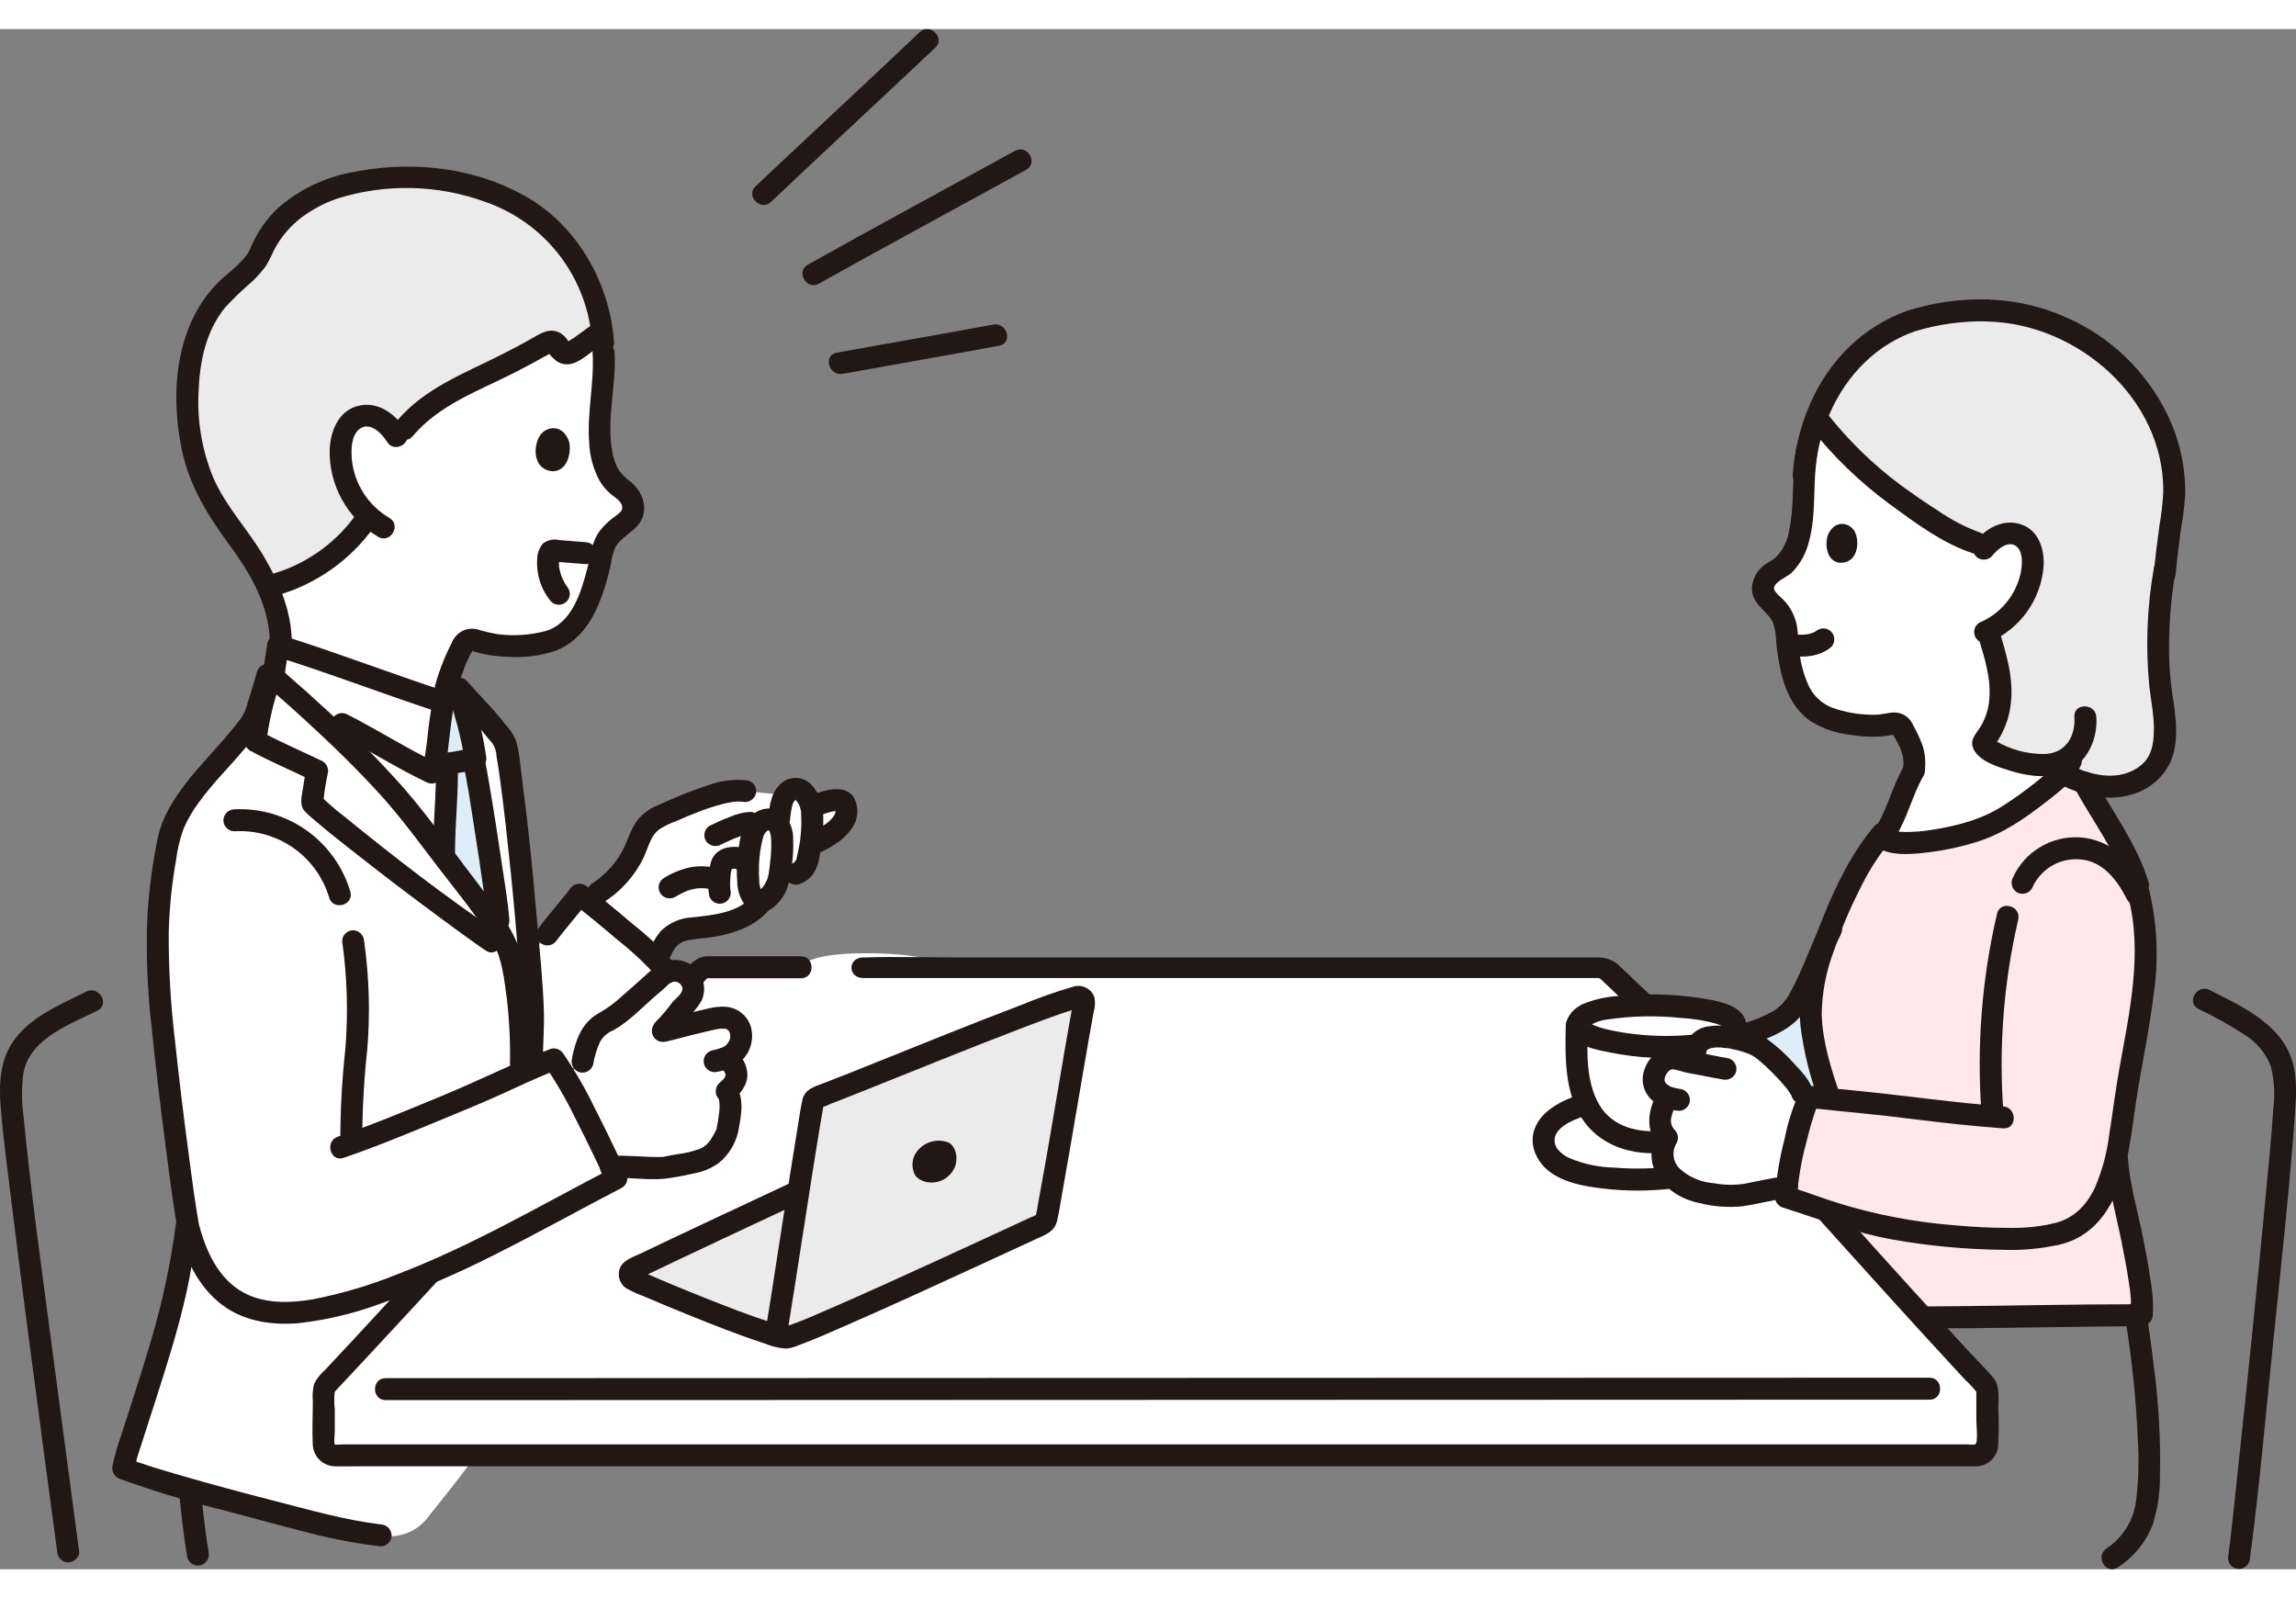 <svg width="260" height="181" viewBox="0 0 240 161" fill="none" xmlns="http://www.w3.org/2000/svg">
<rect x="0" y="0" width="240" height="161" fill="#808080" stroke="none"/>
<g clip-path="url(#clip0)">
<path d="M40.59 40.932C40.59 40.932 40.397 40.962 40.073 41.009C39.952 40.924 39.825 40.848 39.694 40.779C39.325 40.573 38.913 40.456 38.491 40.436C38.068 40.416 37.647 40.494 37.26 40.664C36.115 41.225 35.664 42.634 35.605 43.907C35.562 45.21 35.797 46.506 36.295 47.71C36.793 48.914 37.542 49.998 38.492 50.889C36.062 54.601 32.302 57.24 27.985 58.263C28.939 60.216 29.408 62.37 29.352 64.542C31.742 65.3 35.921 66.746 39.585 68.021C42.49 69.032 45.073 69.935 46.188 70.304C46.417 69.5 46.593 68.899 46.593 68.899C47.032 67.354 47.628 65.858 48.373 64.436C48.475 64.193 48.666 63.999 48.908 63.895C49.15 63.79 49.423 63.784 49.669 63.878C51.654 64.64 54.836 64.66 57.228 64.055L57.356 64.022C58.709 63.586 59.861 62.682 60.606 61.472C61.876 59.588 62.749 55.909 63.014 54.258C63.281 53.536 63.719 52.891 64.292 52.379C65.203 51.585 66.589 51.04 66.081 49.439C65.864 48.842 65.455 48.333 64.918 47.993C62.272 46.174 62.608 41.901 62.844 38.822C63.235 36.484 63.235 34.098 62.844 31.76C62.397 30.774 53.766 31.438 52.744 32.093C45.854 35.537 40.623 38.77 40.59 40.932Z" fill="white"/>
<path d="M47.065 127.726C56.767 117.161 68.266 104.422 73.009 98.508C73.117 98.373 73.254 98.264 73.41 98.189C73.565 98.114 73.736 98.075 73.909 98.075H167.661C167.832 98.075 168.002 98.113 168.156 98.187C168.311 98.261 168.447 98.369 168.555 98.502C175.923 107.69 199.611 133.362 207.526 141.767C207.642 141.91 207.714 142.085 207.731 142.269C207.731 143.31 207.731 146.463 207.731 147.935C207.732 148.086 207.704 148.235 207.647 148.375C207.591 148.515 207.507 148.642 207.401 148.749C207.295 148.856 207.169 148.942 207.03 149C206.891 149.058 206.742 149.088 206.591 149.089H34.983C34.832 149.089 34.682 149.059 34.543 149.001C34.403 148.943 34.276 148.857 34.17 148.75C34.063 148.642 33.979 148.515 33.922 148.375C33.865 148.234 33.837 148.084 33.839 147.933C33.853 146.204 33.844 143.454 33.847 142.262C33.86 142.081 33.928 141.908 34.041 141.766C36.864 138.771 41.689 133.581 47.065 127.726Z" fill="white"/>
<path d="M101.589 108.792C101.589 105.753 96.057 104.467 91.696 104.467C87.07 104.467 80.991 106.222 80.991 109.13C80.991 112.566 86.145 113.321 91.299 113.321C95.264 113.323 101.589 112.229 101.589 108.792Z" fill="white"/>
<path d="M97.541 105.729C98.509 103.578 99.008 101.246 99.007 98.887L98.942 98.562C98.971 97.216 95.071 96.703 91.709 96.62C87.471 96.514 83.744 96.942 83.517 98.484C83.428 101.941 83.555 104.279 84.558 106.342C85.638 108.563 87.85 109.869 90.79 109.869C94.039 109.869 95.699 108.721 96.848 106.983C97.11 106.582 97.341 106.163 97.541 105.729Z" fill="white"/>
<path d="M61.652 91.331C61.224 90.987 60.853 90.695 60.567 90.47C59.928 91.321 57.675 93.999 57.221 94.646L55.304 96.948C55.458 98.863 55.597 100.78 55.701 102.698C55.745 103.513 55.595 107.019 55.603 107.835L55.718 111.285L60.891 107.941C61.074 106.793 61.479 105.691 62.084 104.698C62.635 104.001 63.647 103.704 64.34 103.158C65.739 102.055 66.997 100.822 68.359 99.702C68.775 99.267 69.249 98.89 69.766 98.581C68.486 96.947 64.116 93.307 61.652 91.331Z" fill="white"/>
<path d="M68.795 97.018C68.767 97.079 68.737 97.14 68.711 97.201L68.622 97.345C66.694 95.45 63.377 92.709 61.446 91.167L62.476 90.313C68.022 86.576 65.473 83.704 69.397 82.102C70.603 81.608 75.614 79.186 77.9 79.656L82.075 80.075C83.137 78.572 84.487 79.822 84.815 81.347L84.906 81.303C85.391 81.074 87.875 80.018 88.309 80.993C89.457 83.568 84.379 85.388 84.722 85.237C84.641 85.783 84.535 86.324 84.412 86.856C84.358 87.186 84.214 87.494 83.996 87.748C83.778 88.001 83.495 88.189 83.177 88.292L81.421 88.794C81.212 89.702 80.465 90.955 79.662 91.152C78.337 92.973 75.637 93.765 72.59 93.985C69.888 94.177 69.402 95.666 68.795 97.018Z" fill="white"/>
<path d="M77.394 104.645C77.321 104.39 77.193 104.154 77.02 103.953C76.847 103.753 76.632 103.592 76.39 103.482C75.482 103.071 73.869 103.627 72.916 103.829C71.843 104.059 70.332 104.518 69.056 104.787C70.023 104.218 70.548 103.072 71.337 102.273C72.071 101.527 72.769 100.83 72.365 99.679C72.193 99.27 71.893 98.929 71.51 98.706C71.126 98.484 70.68 98.393 70.24 98.447C69.442 98.533 68.951 99.218 68.36 99.703C66.996 100.823 65.738 102.057 64.342 103.159C63.649 103.706 62.636 104.003 62.086 104.7C61.481 105.693 61.076 106.794 60.893 107.942L59.121 109.583C60.626 112.129 62.424 115.807 63.89 118.921C66.253 118.827 68.817 119.177 69.631 118.997C71.075 118.681 72.643 118.572 73.965 117.942C75.097 117.402 75.975 115.459 76.001 115.301C76.203 114.095 76.719 111.905 75.954 111.037C76.664 110.348 77.107 109.875 76.961 109.103C76.923 108.762 76.786 108.439 76.567 108.175C76.347 107.91 76.056 107.716 75.727 107.615C76.072 107.504 76.39 107.322 76.659 107.079C76.928 106.836 77.143 106.539 77.288 106.207C77.512 105.716 77.549 105.161 77.394 104.645Z" fill="white"/>
<path d="M39.786 157.452C36.044 157.005 34.279 156.563 29.069 155.134C29.069 155.134 17.062 152.095 12.88 150.457C13.179 148.562 16.878 138.579 18.391 131.715C18.87 129.348 19.31 126.682 19.558 124.703C22.298 136.576 30.988 135.035 39.496 132.118C41.363 131.479 43.187 130.764 44.98 129.994C40.458 134.904 36.495 139.162 34.044 141.765C33.931 141.907 33.864 142.08 33.85 142.261C33.847 143.454 33.856 146.202 33.842 147.932C33.84 148.083 33.869 148.233 33.926 148.374C33.983 148.514 34.067 148.641 34.173 148.749C34.28 148.856 34.406 148.942 34.546 149C34.686 149.058 34.836 149.088 34.987 149.088H49.763C47.432 152.239 46.438 153.394 44.801 155.472C44.242 156.248 43.472 156.847 42.582 157.198C41.693 157.549 40.721 157.636 39.783 157.45" fill="white"/>
<path d="M27.959 67.515C27.512 69.206 27.023 70.578 26.683 71.768C23.981 76.247 18.403 79.966 17.523 85.24C17.502 85.365 17.482 85.489 17.462 85.612C16.526 90.346 16.246 95.186 16.63 99.997C16.955 105.563 18.853 120.396 19.7 125.319L19.793 125.655C22.772 136.492 31.218 134.957 39.491 132.12C48.333 129.09 56.198 124.4 64.448 120.119C62.505 115.953 59.73 110.201 57.898 107.7C56.86 108.088 55.674 108.604 54.449 109.156C54.481 106.691 54.326 104.351 54.326 102.734C54.012 100.695 53.625 96.643 52.455 94.823C51.047 92.444 45.379 85.234 43.124 82.264C38.501 76.17 27.834 67.047 28.214 67.516" fill="white"/>
<path d="M50.871 72.12C49.978 71.116 48.826 69.92 48.012 68.984L48.139 69.897C48.835 71.962 49.355 74.083 49.692 76.236L49.507 76.394C50.103 78.969 51.972 91.366 52.099 93.153L52.456 94.823C53.626 96.643 54.013 100.695 54.327 102.734C54.327 104.351 54.482 106.691 54.451 109.157C54.842 108.98 55.23 108.807 55.611 108.64L55.603 107.836C55.595 107.019 55.745 103.514 55.701 102.699C55.566 100.193 55.369 97.69 55.159 95.19C54.692 89.623 54.173 84.05 53.432 78.514C53.293 77.484 53.152 76.452 52.955 75.432C52.917 75.038 52.818 74.653 52.662 74.289C52.49 73.983 52.211 73.836 52.03 73.554C51.678 73.05 51.29 72.57 50.871 72.12Z" fill="white"/>
<path d="M51.421 88.018C50.789 83.684 49.887 78.036 49.507 76.392L49.692 76.234C49.355 74.081 48.835 71.961 48.139 69.896C47.66 69.885 47.064 69.885 46.554 69.864L46.375 70.365C44.16 69.646 33.29 65.771 29.067 64.451C28.98 65.112 28.681 66.868 28.581 67.784C30.485 69.345 39.099 76.952 43.126 82.26C45.259 85.07 50.444 91.67 52.188 94.389L52.099 93.149C52.053 92.504 51.779 90.472 51.421 88.018Z" fill="white"/>
<path d="M197.028 84.113C198.139 82.356 199.038 79.279 200.051 77.501C200.366 75.715 199.525 74.325 198.9 73.189C198.821 72.975 198.666 72.798 198.465 72.691C198.264 72.583 198.03 72.554 197.809 72.609C195.924 73.084 193.033 72.756 190.93 71.945C189.645 71.433 188.608 70.444 188.038 69.183C187.106 67.346 186.731 63.943 186.677 62.429C186.518 61.75 186.195 61.121 185.736 60.597C185.006 59.782 183.82 59.138 184.456 57.755C184.717 57.242 185.141 56.83 185.662 56.584C188.245 55.244 188.417 51.365 188.548 48.57C188.494 47.055 188.605 45.538 188.882 44.047C189.027 42.93 189.474 41.874 190.176 40.993C192.344 43.666 194.801 46.091 197.502 48.224C198.99 49.328 203.859 52.867 206.587 53.706L207.614 54.022C208.023 53.53 208.547 53.147 209.14 52.907C209.495 52.764 209.879 52.704 210.261 52.734C210.643 52.764 211.013 52.882 211.342 53.08C212.308 53.711 212.556 55.028 212.468 56.18C212.338 57.612 211.838 58.986 211.016 60.166C210.195 61.346 209.08 62.292 207.782 62.911C208.453 65.084 209.155 67.304 209.112 69.552C209.117 71.307 208.505 73.008 207.383 74.358C206.704 75.125 209.672 76.26 211.071 76.611C212.736 76.993 214.657 77.191 216.031 76.324C216.231 76.197 216.418 76.052 216.59 75.89C216.782 77.867 209.579 82.489 208.803 82.89C205.955 84.363 198.951 85.825 196.938 84.651" fill="white"/>
<path d="M181.955 115.727C181.955 112.687 176.423 111.402 172.062 111.402C167.437 111.402 161.357 113.157 161.357 116.064C161.357 119.501 166.511 120.256 171.666 120.256C175.63 120.258 181.955 119.164 181.955 115.727Z" fill="white"/>
<path d="M179.906 111.912C180.947 109.598 181.485 107.09 181.483 104.553L181.413 104.204C181.445 102.756 177.249 102.205 173.632 102.115C169.074 102 165.066 102.46 164.821 104.121C164.725 107.838 164.862 110.353 165.941 112.571C167.103 114.961 169.482 116.365 172.644 116.365C176.138 116.365 177.926 115.132 179.159 113.26C179.441 112.83 179.691 112.379 179.906 111.912Z" fill="white"/>
<path d="M173.733 115.161C173.478 114.551 173.451 113.869 173.659 113.241C173.809 112.689 174.037 112.162 174.337 111.675C173.755 111.478 173.274 111.06 172.995 110.513C172.536 109.661 173.151 108.264 174.114 107.757C174.937 107.323 176.036 107.918 176.935 108.053C177.074 108.074 177.222 108.098 177.375 108.125C176.102 103.811 182.362 105.493 183.827 106.357C185.072 107.091 188.129 110.21 188.376 111.206L188.72 112.594C187.8 115.338 187.148 118.165 186.773 121.034C184.299 121.376 181.714 122.14 180.857 122.005C179.493 121.792 178.026 121.779 176.758 121.267C175.734 120.834 174.844 120.133 174.182 119.239C173.723 118.355 173.586 116.752 174.25 115.899C174.023 115.697 173.846 115.444 173.733 115.161Z" fill="white"/>
<path d="M207.747 29.423C211.258 29.521 214.684 30.519 217.699 32.322C220.713 34.124 223.215 36.67 224.963 39.716C226.688 42.711 227.472 46.156 227.213 49.602C227.139 50.067 227.082 50.444 227.082 50.444C226.867 51.867 226.603 53.848 226.374 55.91C225.041 63.7 225.71 68.256 226.069 70.468C226.363 72.038 226.38 73.648 226.118 75.224C225.664 77.98 221.728 80.896 215.899 77.966L213.889 76.957C212.939 76.968 211.991 76.851 211.071 76.608C209.672 76.257 206.704 75.121 207.384 74.354C208.506 73.005 209.118 71.304 209.112 69.548C209.155 67.301 208.453 65.081 207.783 62.908C209.081 62.289 210.195 61.343 211.017 60.163C211.838 58.983 212.339 57.609 212.469 56.177C212.557 55.025 212.308 53.708 211.342 53.076C211.014 52.879 210.644 52.761 210.262 52.731C209.88 52.701 209.496 52.76 209.14 52.904C208.548 53.144 208.024 53.527 207.615 54.018L206.588 53.703C203.859 52.864 198.99 49.324 197.503 48.22C194.723 46.026 192.202 43.521 189.99 40.756L189.875 40.608C190.153 39.856 190.476 39.121 190.842 38.409C191.844 36.436 193.24 34.691 194.945 33.281C196.65 31.871 198.626 30.828 200.752 30.215C201.981 29.904 203.234 29.694 204.497 29.587C205.555 29.481 206.621 29.407 207.691 29.408L207.747 29.423Z" fill="#EBEBEB"/>
<path d="M109.511 123.632C110.47 118.569 112.66 105.225 113.324 101.832C113.342 101.736 113.335 101.636 113.304 101.543C113.273 101.45 113.218 101.366 113.146 101.299C113.073 101.233 112.985 101.187 112.889 101.164C112.793 101.141 112.693 101.144 112.599 101.17C107.578 102.606 88.853 110.448 85.398 111.653C85.298 111.685 85.207 111.744 85.137 111.823C85.067 111.902 85.019 111.998 84.999 112.101C84.588 114.337 84.037 117.778 83.48 121.338C78.301 123.807 69.437 128.046 66.137 129.664C66.035 129.716 65.951 129.796 65.894 129.896C65.838 129.996 65.812 130.11 65.82 130.224C65.828 130.338 65.87 130.448 65.939 130.538C66.009 130.629 66.104 130.697 66.213 130.734C69.983 132.402 81.052 136.831 82.161 136.779C83.529 136.714 103.781 127.3 109.029 124.871C109.107 124.838 109.176 124.787 109.23 124.722C109.284 124.657 109.322 124.58 109.341 124.498C109.394 124.245 109.45 123.955 109.511 123.632Z" fill="#EBEBEB"/>
<path d="M49.507 76.392C50.103 78.967 51.972 91.364 52.099 93.151L52.24 95.122C50.968 93.487 48.561 89.983 46.425 86.911C46.346 83.534 46.766 80.086 46.718 77.05C46.629 76.931 46.55 76.82 46.55 76.82C46.167 76.273 45.139 75.314 44.814 74.798L44.667 74.565C45.332 73.101 46.203 71.054 46.734 69.873C47.197 69.888 47.714 69.889 48.139 69.898C48.504 70.941 48.88 74.312 49.507 76.395L49.507 76.392Z" fill="#DDEEF8"/>
<path d="M185.33 103.988C186.371 103.51 187.247 102.735 187.848 101.76C188.731 100.175 189.502 98.529 190.154 96.835L189.546 99.775C188.702 103.859 189.933 107.94 191.276 111.852C190.598 111.783 189.903 111.712 189.179 111.633L188.467 111.579L188.376 111.205C188.129 110.209 185.072 107.09 183.827 106.356L181.928 105.237L182.502 105.055C183.471 104.773 184.417 104.416 185.33 103.988Z" fill="#DDEEF8"/>
<path d="M223.228 134.445C220.38 134.445 209.902 134.672 206.972 134.672H201.302L191.542 123.723L191.236 111.739C189.908 107.862 188.71 103.821 189.546 99.779C190.487 95.223 193.585 87.919 196.567 84.333C197.849 86.049 205.737 84.477 208.804 82.89C209.51 82.525 215.553 78.654 216.476 76.474L216.672 76.011L216.807 76.437C217.81 79.595 220.994 83.203 222.841 87.686C223.112 88.702 223.551 90.319 223.551 90.319C225.47 97.405 223.109 105.259 222.083 112.355C221.854 113.937 221.644 115.801 221.258 117.63C221.29 118.359 221.368 119.085 221.492 119.804C221.997 122.72 224.206 131.503 223.888 134.405L223.228 134.445Z" fill="#FFE8E8"/>
<path d="M214.876 125.973C211.003 126.989 203.313 126.185 199.337 125.618C193.958 124.851 188.976 122.811 186.685 122.093C186.797 119.169 188.427 112.581 189.179 111.634C192.84 112.032 195.764 112.25 199.564 112.74C203.373 113.232 207.454 113.623 209.387 113.761L214.876 125.973Z" fill="#FFE8E8"/>
<path d="M52.037 17.351C50.355 16.641 48.593 16.135 46.79 15.845C43.63 15.327 40.401 15.392 37.264 16.036C34.577 16.477 32.061 17.646 29.991 19.417C28.967 20.242 27.971 21.93 27.338 23.092C27.223 23.302 27.171 23.631 27.1 23.757C26.381 24.793 25.505 25.711 24.505 26.479C22.462 28.169 20.991 30.449 20.295 33.008C19.545 36.033 19.393 39.176 19.849 42.26C20.239 45.258 21.332 48.121 23.038 50.617C24.438 52.781 25.845 54.318 26.833 56.147C27.258 56.829 27.644 57.536 27.987 58.264C32.304 57.242 36.066 54.602 38.496 50.889C37.546 49.998 36.797 48.914 36.299 47.71C35.801 46.506 35.566 45.21 35.609 43.907C35.666 42.634 36.12 41.225 37.264 40.664C37.651 40.494 38.072 40.416 38.495 40.436C38.917 40.456 39.329 40.573 39.699 40.779C40.489 41.236 41.128 41.915 41.536 42.731C42.412 41.471 43.49 40.364 44.725 39.452C45.457 38.896 46.232 38.398 47.042 37.963C50.208 36.342 53.874 34.739 57.07 32.795C57.188 32.725 57.32 32.681 57.457 32.667C57.594 32.653 57.732 32.669 57.862 32.715C57.992 32.761 58.111 32.834 58.209 32.93C58.307 33.027 58.383 33.144 58.431 33.273L58.44 33.297C58.492 33.432 58.574 33.554 58.679 33.654C58.785 33.754 58.912 33.828 59.05 33.872C59.189 33.915 59.335 33.927 59.479 33.906C59.622 33.885 59.759 33.832 59.88 33.75C60.827 33.108 62.186 32.075 62.873 31.636C62.873 31.636 62.893 31.627 62.928 31.609C62.604 29.011 61.714 26.516 60.322 24.299C58.929 22.082 57.067 20.198 54.867 18.78C54.169 18.352 53.444 17.972 52.695 17.642C52.474 17.539 52.255 17.442 52.037 17.351Z" fill="#EBEBEB"/>
<path d="M80.6 18.062C85.219 13.676 89.892 9.347 94.535 4.987C95.612 3.975 96.687 2.962 97.761 1.947C98.836 0.927 97.21 -0.694 96.137 0.323C91.394 4.823 86.601 9.272 81.833 13.747C80.879 14.643 79.927 15.54 78.977 16.439C77.903 17.459 79.528 19.08 80.6 18.062Z" fill="#211715"/>
<path d="M85.6 26.61C92.79 22.587 100.044 18.68 107.264 14.71C108.559 13.998 107.402 12.011 106.105 12.726C98.885 16.696 91.631 20.604 84.441 24.627C83.15 25.349 84.307 27.333 85.6 26.61Z" fill="#211715"/>
<path d="M88.075 36.039C93.529 35.054 98.994 34.11 104.445 33.101C105.897 32.833 105.282 30.619 103.835 30.887C98.381 31.895 92.92 32.839 87.464 33.825C86.013 34.087 86.627 36.301 88.075 36.039Z" fill="#211715"/>
<path d="M90.239 99.195H166.759C167.265 99.195 167.186 99.18 167.592 99.567C168.674 100.598 169.759 101.627 170.847 102.654C171.946 103.691 173.755 102.165 172.661 101.133C171.55 100.083 170.44 99.03 169.331 97.974C169.071 97.697 168.743 97.471 168.37 97.311C167.996 97.15 167.585 97.059 167.166 97.044C166.891 97.034 166.614 97.044 166.339 97.044H100.373C97.049 97.044 93.704 96.945 90.38 97.044C90.333 97.044 90.286 97.044 90.239 97.044C88.588 97.044 88.586 99.195 90.239 99.195Z" fill="#211715"/>
<path d="M73.051 100.217C73.308 99.882 73.586 99.561 73.881 99.259C74.006 99.144 73.817 99.238 73.945 99.221C74.106 99.211 74.268 99.211 74.429 99.221H83.721C85.198 99.221 85.201 96.924 83.721 96.924H74.376C74.221 96.924 74.065 96.918 73.911 96.924C72.739 96.977 72.132 97.771 71.427 98.593C71.218 98.812 71.102 99.103 71.102 99.405C71.102 99.707 71.218 99.998 71.427 100.217C71.643 100.43 71.935 100.549 72.239 100.549C72.543 100.549 72.834 100.43 73.051 100.217Z" fill="#211715"/>
<path d="M40.307 143.318H46.336L58.564 143.314L75.429 143.309L95.575 143.302L117.457 143.295L139.503 143.288L160.394 143.282L178.556 143.276L192.455 143.272C195.208 143.272 197.961 143.272 200.714 143.272H201.69C203.168 143.272 203.17 140.975 201.69 140.975H195.043L182.331 140.979L165.118 140.984L144.753 140.99L122.788 140.997L100.795 141.004L80.089 141.011L62.246 141.016L48.797 141.02H41.124H40.309C38.831 141.02 38.829 143.317 40.309 143.317L40.307 143.318Z" fill="#211715"/>
<path d="M9.032 100.614C6.028 102.121 2.411 103.536 0.837 106.751C-0.029 108.524 -0.085 110.6 0.064 112.536C0.297 115.569 0.704 118.594 1.074 121.612C2.222 130.999 3.467 140.374 4.717 149.748C5.135 152.876 5.554 156.004 5.975 159.132C5.984 159.434 6.108 159.72 6.322 159.934C6.535 160.147 6.821 160.271 7.123 160.28C7.679 160.28 8.354 159.751 8.271 159.132C7.325 152.057 6.384 144.982 5.448 137.907C4.388 129.805 3.233 121.698 2.451 113.564C2.256 112.125 2.249 110.666 2.431 109.225C3.049 105.528 7.263 104.066 10.192 102.597C11.512 101.935 10.351 99.953 9.032 100.614Z" fill="#211715"/>
<path d="M229.807 102.437C231.483 103.225 233.103 104.129 234.654 105.142C235.89 105.91 236.843 107.057 237.371 108.412C237.731 109.883 237.816 111.407 237.624 112.909C237.411 116.093 237.091 119.272 236.789 122.449C235.897 131.811 234.947 141.167 233.938 150.518C233.607 153.619 233.306 156.724 232.897 159.815C232.898 160.119 233.02 160.41 233.235 160.625C233.45 160.84 233.741 160.962 234.045 160.963C234.347 160.956 234.635 160.832 234.848 160.618C235.062 160.405 235.185 160.117 235.193 159.815C236.159 152.549 236.8 145.23 237.547 137.938C238.389 129.707 239.314 121.467 239.901 113.212C240.028 111.425 240.13 109.522 239.587 107.8C238.378 103.965 234.273 102.115 230.968 100.45C229.651 99.787 228.487 101.767 229.808 102.433L229.807 102.437Z" fill="#211715"/>
<path d="M173.101 110.663L173.097 110.667L173.33 110.487L173.909 110.33L174.721 110.666L175.017 111.173L175.058 111.478V111.475C175.05 111.173 174.926 110.885 174.713 110.672C174.499 110.458 174.212 110.334 173.91 110.326L173.604 110.368C173.413 110.42 173.238 110.522 173.097 110.663L172.918 110.895C172.815 111.071 172.761 111.271 172.761 111.475C172.759 111.579 172.773 111.684 172.803 111.784L172.918 112.059C172.971 112.141 173.031 112.219 173.097 112.291C173.131 112.327 173.169 112.357 173.212 112.381C173.322 112.482 173.457 112.553 173.603 112.586L173.908 112.628C174.062 112.635 174.215 112.6 174.351 112.528C174.398 112.513 174.444 112.494 174.488 112.471C174.575 112.421 174.655 112.359 174.725 112.287C174.835 112.187 174.916 112.059 174.962 111.918C175.047 111.708 175.069 111.478 175.027 111.256C174.985 111.033 174.88 110.828 174.725 110.663L174.495 110.483C174.32 110.38 174.12 110.326 173.916 110.327L173.611 110.368C173.419 110.421 173.244 110.523 173.104 110.663L173.101 110.663Z" fill="#211715"/>
<path d="M165.531 111.24C163.579 111.866 161.225 112.861 160.425 114.922C159.781 116.587 160.602 118.39 161.949 119.414C163.522 120.609 165.602 120.969 167.515 121.194C169.961 121.491 172.433 121.489 174.878 121.188C175.18 121.179 175.466 121.055 175.68 120.842C175.893 120.628 176.017 120.341 176.026 120.04C176.025 119.736 175.903 119.445 175.688 119.23C175.473 119.015 175.182 118.893 174.878 118.891C172.857 119.134 170.816 119.175 168.786 119.016C167.165 118.983 165.565 118.647 164.068 118.025C163.588 117.816 163.163 117.498 162.827 117.098C162.694 116.925 162.599 116.727 162.547 116.516C162.496 116.304 162.489 116.085 162.526 115.871C162.834 114.513 164.995 113.821 166.143 113.453C167.545 113.003 166.947 110.785 165.533 111.239L165.531 111.24Z" fill="#211715"/>
<path d="M174.017 115.144C171.405 115.431 168.568 114.853 167.158 112.419C165.741 109.972 165.906 106.839 165.968 104.119C166.001 102.64 163.705 102.641 163.672 104.119C163.598 107.345 163.519 111.025 165.342 113.851C167.222 116.766 170.694 117.808 174.017 117.44C174.319 117.432 174.606 117.308 174.819 117.094C175.033 116.881 175.157 116.594 175.165 116.292C175.163 115.988 175.042 115.697 174.827 115.482C174.612 115.267 174.321 115.146 174.017 115.144Z" fill="#211715"/>
<path d="M180.338 104.556C180.344 104.88 180.342 105.203 180.321 105.526C180.329 105.828 180.452 106.116 180.666 106.33C180.879 106.543 181.167 106.667 181.469 106.675L181.774 106.634C181.966 106.581 182.14 106.479 182.281 106.338L182.46 106.108C182.563 105.933 182.618 105.732 182.617 105.528C182.638 105.205 182.64 104.882 182.634 104.558C182.626 104.256 182.503 103.969 182.289 103.755C182.076 103.541 181.788 103.418 181.486 103.41L181.181 103.451C180.989 103.504 180.814 103.606 180.674 103.746L180.495 103.979C180.392 104.154 180.338 104.354 180.338 104.558V104.556Z" fill="#211715"/>
<path d="M177.41 105.061C175.293 105.31 173.155 105.314 171.037 105.074C170.088 104.98 169.145 104.827 168.214 104.615C167.538 104.481 166.88 104.266 166.256 103.973C166.141 103.91 166.033 103.836 165.922 103.766C166.11 103.885 165.905 103.66 165.953 103.79C165.986 103.889 166.007 103.991 166.016 104.094C166.087 104.499 165.97 104.182 166.032 104.239C166.04 104.246 166.105 104.189 166.028 104.26C166.633 103.855 167.328 103.602 168.052 103.524C170.597 103.15 173.18 103.098 175.738 103.371C176.944 103.437 178.14 103.629 179.305 103.945C179.654 104.042 179.988 104.186 180.298 104.374C180.336 104.403 180.302 104.46 180.284 104.333L180.291 104.146C180.321 103.94 180.314 103.902 180.27 104.031C180.122 104.133 179.981 104.244 179.848 104.366C178.592 105.138 179.744 107.126 181.007 106.349C182.163 105.639 183.102 104.257 182.127 103.002C181.428 102.1 180.165 101.756 179.099 101.527C175.931 100.911 172.692 100.752 169.479 101.055C168.086 101.101 166.712 101.397 165.424 101.929C164.492 102.369 163.541 103.326 163.788 104.452C164.173 106.209 166.831 106.692 168.279 106.975C171.283 107.587 174.364 107.717 177.408 107.361C177.709 107.352 177.996 107.228 178.209 107.014C178.423 106.801 178.547 106.514 178.556 106.213C178.554 105.909 178.433 105.618 178.218 105.403C178.003 105.188 177.712 105.066 177.408 105.064L177.41 105.061Z" fill="#211715"/>
<path d="M201.302 135.821C207.442 135.821 213.583 135.687 219.723 135.622C220.891 135.61 222.06 135.595 223.225 135.594C224.702 135.594 224.705 133.297 223.225 133.297C217.099 133.297 210.971 133.433 204.846 133.496C203.664 133.509 202.481 133.524 201.299 133.524C199.821 133.524 199.819 135.821 201.299 135.821H201.302Z" fill="#211715"/>
<path d="M197.908 73.778C198.066 74.066 198.227 74.347 198.376 74.636C198.453 74.785 198.526 74.935 198.596 75.088C198.614 75.126 198.63 75.166 198.647 75.202C198.708 75.333 198.555 74.97 198.607 75.106C198.641 75.197 198.678 75.287 198.711 75.379C198.768 75.545 198.822 75.714 198.866 75.885C198.887 75.972 198.908 76.06 198.923 76.149C198.932 76.193 198.939 76.238 198.948 76.283C198.977 76.44 198.938 76.226 198.936 76.183C198.944 76.384 198.972 76.585 198.969 76.785C198.969 76.884 198.963 76.982 198.955 77.081C198.951 77.131 198.944 77.181 198.94 77.231C198.927 77.383 198.986 76.933 198.94 77.194C198.868 77.493 198.909 77.808 199.055 78.079C199.169 78.274 199.338 78.431 199.541 78.531C199.744 78.63 199.971 78.668 200.195 78.638C200.419 78.609 200.63 78.514 200.8 78.366C200.971 78.218 201.093 78.022 201.153 77.805C201.334 76.811 201.262 75.788 200.942 74.83C200.656 74.063 200.303 73.322 199.886 72.617C199.733 72.354 199.481 72.163 199.186 72.086C198.892 72.009 198.578 72.052 198.315 72.205C198.052 72.359 197.861 72.611 197.784 72.906C197.707 73.2 197.75 73.514 197.903 73.777L197.908 73.778Z" fill="#211715"/>
<path d="M199.06 76.922C198.468 78.05 197.95 79.217 197.51 80.413C197.392 80.703 197.274 80.992 197.155 81.281C197.121 81.362 197.066 81.492 197.131 81.339L197.051 81.527C196.984 81.68 196.917 81.833 196.848 81.986C196.613 82.519 196.343 83.036 196.039 83.533C195.889 83.797 195.847 84.109 195.924 84.403C196.001 84.697 196.191 84.948 196.452 85.104C196.716 85.251 197.027 85.291 197.32 85.214C197.613 85.138 197.864 84.951 198.022 84.692C198.662 83.583 199.206 82.42 199.646 81.217C199.763 80.927 199.88 80.637 199.997 80.347C200.055 80.205 200.112 80.06 200.169 79.92C200.169 79.925 200.284 79.642 200.227 79.777C200.169 79.912 200.275 79.662 200.284 79.639C200.508 79.106 200.759 78.586 201.039 78.08C201.115 77.95 201.164 77.806 201.185 77.657C201.205 77.507 201.196 77.355 201.158 77.209C201.12 77.064 201.053 76.927 200.962 76.806C200.871 76.686 200.757 76.585 200.627 76.509C200.497 76.433 200.353 76.383 200.203 76.363C200.054 76.342 199.902 76.351 199.756 76.39C199.61 76.428 199.473 76.495 199.353 76.586C199.233 76.677 199.132 76.791 199.056 76.921L199.06 76.922Z" fill="#211715"/>
<path d="M216.847 79.337C218.732 82.791 221.172 85.93 222.363 89.73C222.804 91.135 225.022 90.533 224.578 89.119C223.321 85.112 220.816 81.816 218.83 78.176C218.122 76.878 216.138 78.036 216.847 79.335V79.337Z" fill="#211715"/>
<path d="M196.36 85.638C197.703 86.374 199.42 86.282 200.895 86.135C202.845 85.94 204.77 85.547 206.64 84.962C209.395 84.101 211.659 82.516 213.92 80.752C215.199 79.754 216.784 78.573 217.469 77.049C217.614 76.784 217.651 76.474 217.575 76.182C217.498 75.89 217.313 75.638 217.057 75.478C216.793 75.327 216.481 75.285 216.187 75.362C215.893 75.439 215.641 75.629 215.486 75.89C215.006 76.959 213.879 77.849 212.903 78.646C211.783 79.549 210.616 80.39 209.406 81.167C207.132 82.649 204.449 83.326 201.783 83.729C200.904 83.868 200.015 83.934 199.125 83.926C198.838 83.921 198.374 83.89 198.232 83.865C198.073 83.838 197.92 83.798 197.765 83.757C197.515 83.692 197.774 83.797 197.519 83.656C196.222 82.946 195.062 84.929 196.36 85.64L196.36 85.638Z" fill="#211715"/>
<path d="M212.405 89.827C212.812 88.863 213.511 88.052 214.404 87.507C215.297 86.962 216.338 86.711 217.381 86.79C219.788 86.93 221.322 88.972 222.318 90.949C222.985 92.27 224.967 91.108 224.301 89.79C222.905 87.027 220.633 84.682 217.378 84.493C215.934 84.41 214.497 84.763 213.256 85.508C212.015 86.252 211.026 87.353 210.42 88.667C210.274 88.932 210.236 89.243 210.312 89.535C210.389 89.827 210.575 90.079 210.832 90.238C211.095 90.389 211.408 90.431 211.701 90.354C211.995 90.277 212.247 90.088 212.403 89.827H212.405Z" fill="#211715"/>
<path d="M222.444 90.62C224.009 96.561 222.592 102.754 221.537 108.654C221.128 110.935 220.848 113.231 220.483 115.518C220.249 117.44 219.744 119.32 218.985 121.102C218.076 123.015 216.685 124.412 214.572 124.866C213.127 125.176 213.739 127.392 215.182 127.08C219.771 126.094 221.651 121.642 222.462 117.469C222.899 115.214 223.123 112.922 223.508 110.658C224.056 107.419 224.724 104.201 225.119 100.938C225.658 97.299 225.502 93.591 224.659 90.01C224.283 88.581 222.067 89.187 222.445 90.62H222.444Z" fill="#211715"/>
<path d="M208.751 92.47C207.153 99.312 206.607 106.356 207.129 113.362C207.233 114.828 209.53 114.84 209.426 113.362C208.905 106.563 209.424 99.724 210.966 93.081C211.305 91.645 209.091 91.03 208.751 92.47Z" fill="#211715"/>
<path d="M222.118 134.581C222.836 138.861 223.287 143.183 223.469 147.52C223.602 149.606 223.543 151.7 223.293 153.775C223.177 154.792 222.839 155.77 222.304 156.641C221.769 157.513 221.05 158.257 220.197 158.821C218.974 159.637 220.122 161.628 221.356 160.804C223.028 159.742 224.313 158.17 225.021 156.32C225.53 154.723 225.784 153.057 225.776 151.382C225.866 147.422 225.642 143.461 225.108 139.536C224.888 137.675 224.635 135.817 224.332 133.967C224.249 133.674 224.055 133.425 223.791 133.275C223.526 133.125 223.213 133.084 222.92 133.163C222.63 133.249 222.384 133.445 222.234 133.708C222.085 133.971 222.042 134.282 222.116 134.575L222.118 134.581Z" fill="#211715"/>
<path d="M220.126 117.93C220.33 120.848 221.146 123.722 221.726 126.581C222.029 128.074 222.316 129.567 222.537 131.076C222.738 132.172 222.806 133.288 222.741 134.4C222.743 134.704 222.864 134.995 223.079 135.21C223.294 135.425 223.585 135.547 223.889 135.549C224.191 135.542 224.479 135.419 224.693 135.205C224.907 134.991 225.03 134.703 225.037 134.4C225.098 133.221 225.021 132.039 224.807 130.878C224.597 129.356 224.314 127.845 224.012 126.339C223.457 123.566 222.618 120.759 222.42 117.93C222.318 116.464 220.021 116.453 220.124 117.93H220.126Z" fill="#211715"/>
<path d="M195.894 83.353C193.556 86.114 191.948 89.464 190.585 92.789C189.102 96.403 187.812 100.258 188.206 104.216C188.544 106.89 189.189 109.517 190.129 112.043C190.604 113.435 192.823 112.837 192.344 111.433C191.415 108.712 190.507 105.906 190.423 103.009C190.446 100.762 190.867 98.536 191.666 96.436C192.378 94.311 193.239 92.238 194.244 90.235C195.123 88.359 196.221 86.594 197.516 84.976C198.466 83.855 196.849 82.22 195.892 83.352L195.894 83.353Z" fill="#211715"/>
<path d="M189.482 110.901C189.18 109.836 188.257 108.913 187.526 108.124C186.664 107.154 185.698 106.281 184.646 105.52C183.861 105.032 182.998 104.685 182.094 104.494C180.93 104.16 179.708 104.079 178.511 104.255C177.849 104.353 177.242 104.678 176.794 105.175C176.347 105.673 176.087 106.311 176.06 106.979C176.062 107.283 176.184 107.574 176.399 107.788C176.614 108.003 176.904 108.125 177.208 108.128C177.511 108.122 177.8 107.999 178.014 107.785C178.228 107.571 178.351 107.282 178.356 106.979C178.368 106.839 178.365 106.84 178.35 106.984C178.362 106.923 178.378 106.862 178.396 106.803C178.44 106.679 178.435 106.689 178.38 106.833C178.406 106.783 178.435 106.734 178.467 106.688C178.233 106.828 178.496 106.675 178.566 106.617C178.336 106.811 178.627 106.603 178.691 106.571C178.431 106.705 178.772 106.55 178.841 106.532C178.965 106.499 179.091 106.473 179.218 106.455C178.938 106.495 179.373 106.455 179.423 106.451C179.566 106.446 179.711 106.447 179.853 106.451C179.995 106.455 180.148 106.467 180.295 106.482C180.37 106.489 180.444 106.497 180.518 106.506C180.4 106.491 180.41 106.493 180.549 106.514C180.845 106.563 181.138 106.623 181.43 106.694C181.705 106.762 181.977 106.839 182.246 106.927C182.369 106.967 182.491 107.009 182.613 107.054C182.671 107.075 183.043 107.229 182.746 107.1C182.918 107.172 183.085 107.255 183.247 107.347C183.342 107.405 183.432 107.466 183.524 107.528C183.576 107.565 183.627 107.602 183.678 107.643C183.581 107.566 183.587 107.571 183.694 107.656C184.228 108.092 184.738 108.555 185.222 109.045C185.736 109.552 186.224 110.086 186.684 110.643C186.735 110.705 186.785 110.767 186.835 110.831C186.774 110.75 186.782 110.762 186.861 110.867C186.94 110.976 187.019 111.086 187.091 111.199C187.148 111.292 187.197 111.403 187.263 111.491C187.392 111.663 187.191 111.242 187.267 111.513C187.669 112.932 189.887 112.329 189.482 110.902L189.482 110.901Z" fill="#211715"/>
<path d="M180.672 107.585C179.593 107.413 178.529 107.157 177.45 106.979C176.371 106.801 175.323 106.301 174.207 106.516C173.676 106.666 173.19 106.943 172.79 107.323C172.391 107.703 172.09 108.175 171.915 108.698C171.712 109.209 171.656 109.766 171.755 110.307C171.854 110.848 172.102 111.35 172.472 111.756C173.194 112.5 174.16 112.957 175.193 113.043C175.487 113.117 175.797 113.075 176.061 112.925C176.324 112.775 176.519 112.53 176.606 112.239C176.683 111.946 176.642 111.633 176.491 111.369C176.341 111.106 176.094 110.911 175.802 110.827C175.406 110.766 175.014 110.677 174.63 110.56C174.37 110.474 174.816 110.675 174.576 110.533C174.531 110.506 174.212 110.289 174.418 110.455C174.339 110.392 174.272 110.319 174.198 110.25C174.04 110.103 174.217 110.323 174.109 110.135C174.065 110.068 174.024 109.998 173.986 109.928C174.041 110.078 174.048 110.092 174.006 109.972C173.994 109.932 173.984 109.891 173.976 109.85C173.959 109.763 173.963 109.794 173.99 109.943C173.994 109.913 174.011 109.566 173.986 109.74C173.961 109.913 174.034 109.564 174.043 109.53C174.072 109.439 174.158 109.275 174.069 109.448C174.13 109.333 174.196 109.221 174.264 109.109C174.379 108.914 174.149 109.201 174.326 109.034C174.35 109.011 174.599 108.772 174.492 108.861C174.386 108.951 174.655 108.761 174.691 108.743C174.505 108.836 174.767 108.733 174.815 108.726C174.568 108.765 174.934 108.748 174.991 108.753C175.073 108.76 175.064 108.759 174.963 108.748C175.038 108.761 175.113 108.776 175.188 108.794C175.689 108.906 176.171 109.081 176.681 109.163C177.812 109.345 178.929 109.613 180.061 109.794C180.354 109.868 180.665 109.825 180.928 109.675C181.191 109.526 181.386 109.28 181.473 108.991C181.551 108.697 181.51 108.384 181.359 108.12C181.209 107.856 180.961 107.661 180.669 107.578L180.672 107.585Z" fill="#211715"/>
<path d="M186.471 119.922C185.073 120.124 183.698 120.439 182.312 120.707C181.29 120.859 180.251 120.841 179.236 120.655C177.932 120.575 176.689 120.075 175.692 119.23C175.302 118.899 175.041 118.44 174.959 117.935C174.876 117.43 174.976 116.912 175.241 116.474C175.367 116.254 175.418 115.999 175.386 115.747C175.353 115.496 175.239 115.262 175.061 115.082C174.903 114.921 174.786 114.725 174.721 114.509C174.655 114.294 174.642 114.065 174.684 113.844C174.789 113.327 174.977 112.831 175.241 112.374C176.005 111.104 174.02 109.948 173.258 111.215C172.263 112.865 171.906 115.256 173.437 116.706L173.258 115.314C172.846 116.013 172.628 116.81 172.628 117.621C172.628 118.433 172.846 119.229 173.258 119.928C174.287 121.359 175.821 122.348 177.549 122.695C179.047 123.085 180.602 123.207 182.142 123.056C183.799 122.806 185.423 122.374 187.084 122.138C187.377 122.055 187.625 121.861 187.776 121.596C187.926 121.332 187.966 121.018 187.888 120.724C187.8 120.435 187.605 120.19 187.342 120.04C187.079 119.89 186.769 119.848 186.475 119.921L186.471 119.922Z" fill="#211715"/>
<path d="M214.572 124.866C212.996 125.212 211.383 125.361 209.771 125.311C207.844 125.311 205.917 125.191 203.999 125.015C200.02 124.686 196.087 123.931 192.269 122.764C190.497 122.208 188.762 121.546 186.992 120.984L187.835 122.092C187.976 120.177 188.299 118.28 188.801 116.427C189.026 115.498 189.271 114.573 189.564 113.663C189.674 113.322 189.787 112.979 189.925 112.648C189.844 112.842 189.968 112.554 190.001 112.493C190.053 112.396 190.11 112.302 190.174 112.212L189.182 112.781C192.733 113.164 196.29 113.471 199.833 113.922C203.009 114.324 206.198 114.676 209.391 114.908C210.865 115.016 210.858 112.718 209.391 112.612C204.39 112.248 199.431 111.513 194.444 111.015C193.169 110.888 191.894 110.767 190.62 110.636C190.013 110.574 189.156 110.318 188.603 110.641C188.327 110.833 188.112 111.099 187.983 111.409C187.332 112.879 186.851 114.418 186.548 115.996C186.022 117.992 185.686 120.033 185.543 122.092C185.546 122.342 185.629 122.585 185.781 122.785C185.933 122.984 186.145 123.13 186.386 123.199C190.197 124.405 193.897 125.833 197.855 126.534C201.621 127.2 205.436 127.558 209.26 127.603C211.251 127.684 213.243 127.508 215.188 127.079C216.62 126.716 216.013 124.5 214.578 124.864L214.572 124.866Z" fill="#211715"/>
<path d="M190.441 93.472C189.215 95.826 188.427 98.388 187.131 100.707C186.709 101.532 186.067 102.224 185.276 102.709C184.301 103.238 183.267 103.653 182.197 103.946C180.793 104.392 181.393 106.61 182.807 106.162C185.152 105.418 187.489 104.532 188.84 102.339C190.329 99.921 191.117 97.141 192.424 94.629C193.106 93.319 191.124 92.156 190.441 93.469V93.472Z" fill="#211715"/>
<path d="M208.184 55.13C208.738 54.42 209.878 53.407 210.749 54.053C211.48 54.594 211.41 55.935 211.226 56.825C210.984 57.978 210.466 59.054 209.716 59.963C208.966 60.871 208.007 61.584 206.92 62.039C206.659 62.194 206.469 62.446 206.392 62.74C206.315 63.034 206.357 63.347 206.509 63.61C206.668 63.867 206.92 64.053 207.212 64.13C207.504 64.207 207.815 64.168 208.08 64.022C209.609 63.337 210.928 62.255 211.9 60.888C212.872 59.522 213.461 57.921 213.608 56.251C213.747 54.628 213.233 52.703 211.656 51.939C209.793 51.038 207.752 51.98 206.56 53.506C206.354 53.726 206.238 54.016 206.238 54.318C206.238 54.62 206.354 54.91 206.56 55.13C206.777 55.343 207.068 55.463 207.372 55.463C207.676 55.463 207.968 55.343 208.184 55.13Z" fill="#211715"/>
<path d="M186.93 65.497C188.452 65.72 190.172 65.641 191.402 64.605C191.616 64.39 191.737 64.098 191.738 63.793C191.736 63.489 191.615 63.198 191.402 62.981C191.186 62.766 190.894 62.646 190.59 62.645C190.288 62.659 190.001 62.778 189.778 62.981C189.759 62.997 189.74 63.013 189.721 63.027L189.95 62.848C189.788 62.967 189.611 63.067 189.424 63.144L189.698 63.029C189.359 63.167 189.002 63.261 188.638 63.307L188.944 63.266C188.413 63.331 187.877 63.328 187.347 63.258L187.653 63.3L187.538 63.283C187.239 63.212 186.924 63.253 186.653 63.398C186.523 63.474 186.409 63.575 186.318 63.695C186.227 63.815 186.16 63.952 186.122 64.098C186.083 64.244 186.074 64.396 186.095 64.545C186.115 64.695 186.165 64.839 186.241 64.969C186.314 65.099 186.413 65.213 186.531 65.303C186.65 65.394 186.785 65.46 186.93 65.496V65.497Z" fill="#211715"/>
<path d="M191.077 52.843C190.778 53.639 190.79 55.523 192.243 55.787C194.177 55.915 194.451 53.659 193.881 52.548C193.413 51.639 191.873 51.161 191.077 52.843Z" fill="#211715"/>
<path d="M187.775 43.742C187.247 46.595 187.629 49.521 187.024 52.355C186.881 53.437 186.392 54.444 185.63 55.225C185.17 55.618 184.59 55.833 184.144 56.259C183.567 56.801 183.207 57.537 183.135 58.326C183.036 59.746 184.111 60.447 184.923 61.404C185.72 62.347 185.587 63.611 185.739 64.767C186.1 67.514 186.746 70.478 189.095 72.232C190.404 73.09 191.901 73.62 193.458 73.777C194.34 73.922 195.234 73.986 196.127 73.969C196.541 73.954 196.954 73.915 197.364 73.854C197.492 73.835 197.622 73.817 197.749 73.792C197.876 73.768 197.993 73.743 198.114 73.713C197.897 73.595 197.827 73.608 197.905 73.752C198.581 75.067 200.563 73.906 199.888 72.593C199.721 72.257 199.467 71.972 199.152 71.769C198.837 71.565 198.473 71.45 198.098 71.436C197.446 71.425 196.787 71.65 196.127 71.671C194.712 71.708 193.301 71.509 191.952 71.082C191.356 70.918 190.799 70.633 190.317 70.245C189.835 69.858 189.438 69.375 189.149 68.828C188.61 67.709 188.261 66.508 188.116 65.274C187.933 64.176 188.016 62.963 187.72 61.898C187.516 61.19 187.169 60.532 186.7 59.964C186.36 59.548 185.896 59.232 185.573 58.806C185.296 58.44 185.482 58.13 185.818 57.837C186.302 57.419 186.909 57.194 187.377 56.733C188.208 55.857 188.795 54.778 189.081 53.605C189.926 50.575 189.422 47.411 189.989 44.349C190.256 42.904 188.044 42.285 187.774 43.738L187.775 43.742Z" fill="#211715"/>
<path d="M225.153 56.29C224.425 60.387 224.262 64.565 224.669 68.707C224.871 70.416 225.239 72.095 225.128 73.828C225.03 75.411 224.606 76.566 223.168 77.388C221.08 78.579 218.508 77.973 216.475 76.976C215.155 76.328 213.988 78.308 215.316 78.959C217.607 80.083 220.247 80.765 222.768 80.03C223.654 79.792 224.478 79.366 225.184 78.781C225.891 78.197 226.463 77.467 226.863 76.642C227.809 74.512 227.448 71.951 227.104 69.729C227.002 69.063 226.969 68.826 226.895 68.078C226.81 67.218 226.757 66.356 226.738 65.492C226.687 62.615 226.897 59.74 227.365 56.901C227.436 56.608 227.393 56.298 227.244 56.035C227.094 55.773 226.85 55.577 226.561 55.488C226.267 55.41 225.955 55.45 225.69 55.601C225.426 55.751 225.232 56 225.149 56.292L225.153 56.29Z" fill="#211715"/>
<path d="M207.691 28.259C204.876 28.194 202.069 28.592 199.383 29.438C197.133 30.241 195.079 31.511 193.355 33.165C189.729 36.626 187.78 41.59 187.393 46.533C187.278 48.007 189.575 47.999 189.69 46.533C190.03 42.19 191.802 37.821 194.979 34.789C196.466 33.352 198.249 32.257 200.203 31.581C202.63 30.848 205.157 30.502 207.691 30.557C209.168 30.549 209.171 28.252 207.691 28.26V28.259Z" fill="#211715"/>
<path d="M207.747 30.572C217.144 30.781 226.208 38.596 226.127 48.352C226.066 49.569 225.927 50.781 225.713 51.981C225.489 53.629 225.29 55.279 225.116 56.933C225.118 57.237 225.24 57.528 225.455 57.743C225.669 57.958 225.96 58.079 226.264 58.081C226.567 58.074 226.855 57.951 227.069 57.737C227.283 57.523 227.406 57.235 227.413 56.933C227.568 55.444 227.745 53.957 227.943 52.472C228.164 51.232 228.321 49.983 228.416 48.727C228.472 45.792 227.826 42.886 226.531 40.252C224.323 35.745 220.591 32.165 215.998 30.146C213.398 28.982 210.594 28.345 207.747 28.271C206.269 28.238 206.269 30.535 207.747 30.568V30.572Z" fill="#211715"/>
<path d="M206.73 63.391C207.414 65.607 208.195 67.954 207.916 70.305C207.808 71.26 207.487 72.178 206.977 72.993C206.488 73.763 205.816 74.368 206.333 75.342C206.988 76.579 208.874 77.138 210.106 77.524C211.926 78.098 214.125 78.395 215.934 77.643C218.177 76.711 219.285 74.237 219.13 71.904C219.032 70.437 216.735 70.426 216.834 71.904C216.972 73.989 215.863 75.749 213.661 75.781C211.895 75.787 210.16 75.319 208.636 74.427C208.497 74.343 208.433 74.25 208.362 74.239C208.266 74.136 208.264 74.141 208.354 74.252C208.41 74.369 208.437 74.498 208.432 74.627C208.428 74.757 208.392 74.883 208.327 74.995C208.474 75.02 209.056 73.999 209.128 73.872C209.717 72.803 210.082 71.625 210.201 70.41C210.488 67.814 209.702 65.231 208.944 62.779C208.509 61.371 206.292 61.971 206.73 63.389V63.391Z" fill="#211715"/>
<path d="M189.178 41.572C191.584 44.638 194.396 47.362 197.537 49.668C200.209 51.616 203.099 53.799 206.283 54.815C207.694 55.265 208.298 53.048 206.893 52.6C205.365 52.032 203.915 51.274 202.577 50.342C201.253 49.503 199.963 48.608 198.696 47.685C195.726 45.475 193.071 42.871 190.802 39.946C190.586 39.733 190.294 39.613 189.99 39.613C189.686 39.613 189.394 39.733 189.178 39.946C188.969 40.165 188.853 40.456 188.853 40.759C188.853 41.061 188.969 41.352 189.178 41.571V41.572Z" fill="#211715"/>
<path d="M82.282 136.4C83.222 130.629 84.081 124.845 84.999 119.07C85.216 117.708 85.436 116.347 85.66 114.986C85.749 114.453 85.84 113.921 85.931 113.389C85.97 113.173 86.008 112.958 86.046 112.743C86.054 112.699 86.123 112.485 86.099 112.456C86.128 112.496 85.562 112.714 85.859 112.709C86.163 112.642 86.456 112.533 86.729 112.385C87.101 112.243 87.472 112.1 87.842 111.954C88.832 111.567 89.819 111.176 90.804 110.779C96.001 108.701 101.184 106.588 106.413 104.586C108.381 103.833 110.354 103.07 112.366 102.442C112.439 102.419 112.801 102.361 112.834 102.301C112.875 102.224 112.18 101.652 112.198 101.636C112.169 101.663 112.184 101.751 112.169 101.786C112.141 101.88 112.123 101.976 112.114 102.073C112.035 102.494 111.959 102.917 111.885 103.34C111.676 104.507 111.472 105.677 111.272 106.847C110.337 112.271 109.462 117.708 108.446 123.118C108.394 123.536 108.304 123.948 108.177 124.348L108.473 123.842C108.252 124.005 108.005 124.129 107.742 124.209L106.702 124.691L104.373 125.768C102.439 126.663 100.504 127.553 98.568 128.441C94.516 130.297 90.46 132.151 86.369 133.92C85.106 134.466 84.046 134.945 82.658 135.44C82.497 135.498 82.335 135.549 82.172 135.603C82.118 135.62 82.052 135.626 82 135.649C81.775 135.746 82.296 135.629 82.131 135.631C81.896 135.631 82.435 135.721 82.152 135.636C82.041 135.603 81.922 135.585 81.808 135.557C81.449 135.467 81.095 135.356 80.743 135.243C78.437 134.506 76.175 133.619 73.925 132.729C72.639 132.22 71.358 131.699 70.082 131.166C69.546 130.942 69.01 130.715 68.475 130.484C68.21 130.369 67.945 130.255 67.681 130.14C67.406 129.964 67.107 129.831 66.793 129.744L66.717 130.657L67.024 130.507L67.5 130.278C67.834 130.115 68.169 129.954 68.505 129.792C69.232 129.442 69.959 129.095 70.687 128.75C72.256 128.003 73.829 127.261 75.406 126.523C78.162 125.231 80.917 123.95 83.668 122.654C85.004 122.022 83.84 120.044 82.509 120.671C79.626 122.029 76.734 123.369 73.849 124.727C72.28 125.462 70.714 126.202 69.151 126.945C68.435 127.287 67.72 127.629 67.005 127.974C66.304 128.312 65.34 128.597 64.912 129.291C64.689 129.683 64.625 130.146 64.732 130.584C64.84 131.022 65.112 131.402 65.491 131.645C66.076 131.97 66.687 132.247 67.317 132.473C68.815 133.12 70.321 133.748 71.835 134.358C74.495 135.432 77.17 136.496 79.897 137.387C80.609 137.683 81.362 137.868 82.13 137.933C82.542 137.903 82.947 137.804 83.326 137.639C84.977 137.042 86.587 136.319 88.195 135.618C92.988 133.529 97.741 131.346 102.49 129.16C104.439 128.262 106.387 127.362 108.334 126.461C109.298 126.015 110.233 125.724 110.501 124.561C110.707 123.664 110.845 122.745 111.005 121.84C111.977 116.413 112.869 110.974 113.818 105.543C113.98 104.621 114.141 103.699 114.313 102.779C114.473 102.269 114.502 101.726 114.396 101.202C114.24 100.761 113.917 100.4 113.496 100.196C113.076 99.992 112.592 99.961 112.149 100.111C110.308 100.647 108.499 101.285 106.729 102.022C101.643 103.947 96.605 105.997 91.558 108.022C89.721 108.758 87.889 109.501 86.041 110.204C85.073 110.571 84.105 110.823 83.859 111.991C83.642 113.019 83.499 114.069 83.329 115.105C82.371 120.93 81.494 126.768 80.579 132.6C80.411 133.665 80.241 134.731 80.069 135.797C79.997 136.09 80.041 136.4 80.19 136.663C80.34 136.926 80.584 137.121 80.873 137.209C81.167 137.288 81.48 137.247 81.744 137.097C82.008 136.946 82.203 136.698 82.285 136.405L82.282 136.4Z" fill="#211715"/>
<path d="M96.641 120.467C97.231 120.64 97.862 120.6 98.426 120.356C98.989 120.111 99.449 119.677 99.726 119.129C100.211 118.207 99.975 116.809 99.142 116.383C98.499 116.138 97.79 116.133 97.144 116.368C96.498 116.604 95.959 117.065 95.625 117.666C95.45 118.013 95.366 118.4 95.381 118.788C95.396 119.177 95.509 119.555 95.71 119.888C95.96 120.165 96.283 120.365 96.641 120.467Z" fill="#211715"/>
<path d="M18.733 153.007C18.944 155.265 19.196 157.532 19.583 159.767C19.665 160.06 19.86 160.309 20.124 160.46C20.389 160.611 20.702 160.65 20.996 160.571C21.285 160.483 21.53 160.288 21.68 160.025C21.829 159.762 21.872 159.452 21.799 159.158C21.745 158.848 21.697 158.536 21.651 158.224C21.619 158.006 21.587 157.788 21.556 157.569C21.538 157.439 21.52 157.309 21.502 157.179C21.484 157.048 21.494 157.116 21.506 157.207C21.496 157.127 21.485 157.048 21.474 156.968C21.302 155.651 21.154 154.331 21.031 153.009C21.024 152.706 20.901 152.418 20.687 152.204C20.473 151.99 20.185 151.867 19.883 151.86C19.579 151.864 19.289 151.986 19.074 152.2C18.86 152.415 18.738 152.705 18.734 153.009L18.733 153.007Z" fill="#211715"/>
<path d="M42.436 41.983C41.382 40.226 39.433 38.797 37.292 39.425C35.346 39.999 34.553 42.056 34.461 43.907C34.409 45.751 34.852 47.575 35.746 49.189C36.639 50.803 37.949 52.147 39.539 53.081C40.819 53.827 41.976 51.841 40.698 51.098C39.6 50.455 38.67 49.559 37.988 48.485C37.305 47.411 36.888 46.19 36.772 44.922C36.698 43.938 36.702 42.489 37.571 41.813C38.662 40.967 39.934 42.278 40.453 43.142C41.212 44.409 43.198 43.257 42.436 41.983Z" fill="#211715"/>
<path d="M59.495 43.159C59.715 44.072 59.444 46.133 57.819 46.226C55.681 46.103 55.687 43.595 56.464 42.456C57.099 41.523 58.851 41.211 59.495 43.159Z" fill="#211715"/>
<path d="M47.416 63.794C46.593 65.315 45.947 66.924 45.488 68.591C45.41 68.885 45.45 69.198 45.601 69.462C45.751 69.726 45.999 69.921 46.292 70.004C46.585 70.078 46.896 70.036 47.16 69.886C47.423 69.737 47.618 69.49 47.704 69.2C47.951 68.396 48.221 67.592 48.524 66.809C48.562 66.709 48.601 66.611 48.639 66.512C48.664 66.449 48.815 66.118 48.673 66.425C48.748 66.264 48.814 66.1 48.888 65.939C49.043 65.603 49.211 65.272 49.398 64.951C49.538 64.689 49.572 64.383 49.492 64.096C49.411 63.81 49.222 63.566 48.965 63.416C48.709 63.265 48.403 63.221 48.114 63.291C47.825 63.362 47.575 63.542 47.416 63.794Z" fill="#211715"/>
<path d="M49.407 64.931C49.339 65.035 49.304 64.862 49.366 64.984C49.402 65.057 49.825 65.141 49.902 65.164C50.227 65.259 50.557 65.336 50.891 65.394C51.724 65.541 52.568 65.62 53.413 65.63C54.969 65.702 56.525 65.493 58.006 65.014C61.053 63.869 62.457 60.915 63.327 57.985C63.523 57.327 63.695 56.663 63.844 55.992C63.914 55.383 64.066 54.786 64.294 54.218C64.938 53.025 66.312 52.589 66.981 51.428C67.802 50.002 67.096 48.27 65.904 47.307C65.395 46.959 64.959 46.514 64.622 45.997C64.324 45.447 64.119 44.85 64.016 44.233C63.342 40.803 64.45 37.276 64.241 33.823C64.152 32.355 61.855 32.344 61.945 33.823C62.135 36.968 61.348 40.063 61.586 43.209C61.639 44.587 61.998 45.936 62.639 47.157C62.964 47.724 63.389 48.228 63.892 48.646C64.313 48.99 65.117 49.432 65.04 50.102C65.002 50.442 64.613 50.691 64.351 50.893C63.717 51.338 63.151 51.873 62.673 52.483C61.858 53.599 61.761 54.903 61.432 56.203C60.803 58.691 59.848 62.097 57.053 62.916C55.424 63.35 53.727 63.466 52.054 63.257C51.32 63.136 50.596 62.965 49.885 62.746C49.419 62.628 48.927 62.664 48.483 62.85C48.039 63.035 47.667 63.359 47.423 63.773C46.609 65.012 48.597 66.164 49.406 64.933L49.407 64.931Z" fill="#211715"/>
<path d="M61.2 53.636L58.464 53.415C58.169 53.343 57.862 53.338 57.565 53.401C57.268 53.465 56.99 53.595 56.75 53.782C56.376 54.226 56.166 54.785 56.156 55.365C56.034 56.989 56.553 58.595 57.602 59.84C57.763 60 57.967 60.109 58.19 60.154C58.413 60.198 58.644 60.175 58.853 60.088C59.063 60.002 59.242 59.854 59.368 59.666C59.495 59.477 59.562 59.255 59.562 59.028C59.546 58.726 59.427 58.44 59.226 58.215C59.096 58.056 59.398 58.463 59.25 58.246C59.212 58.188 59.17 58.131 59.136 58.073C59.067 57.968 59.003 57.859 58.943 57.749C58.884 57.606 58.816 57.466 58.738 57.332C58.805 57.492 58.821 57.531 58.788 57.447C58.774 57.415 58.762 57.383 58.75 57.351C58.724 57.286 58.7 57.221 58.678 57.155C58.581 56.865 58.505 56.569 58.448 56.269C58.429 56.144 58.432 56.176 58.459 56.365C58.453 56.319 58.448 56.272 58.443 56.225C58.437 56.156 58.432 56.086 58.429 56.016C58.422 55.867 58.423 55.717 58.433 55.568C58.433 55.533 58.439 55.499 58.442 55.465C58.456 55.34 58.451 55.375 58.428 55.569C58.447 55.504 58.459 55.438 58.466 55.37C58.482 55.305 58.501 55.241 58.518 55.177C58.557 55.062 58.543 55.093 58.477 55.271C58.431 55.361 58.363 55.439 58.28 55.497C58.197 55.555 58.1 55.592 57.999 55.604C57.629 55.712 57.885 55.662 58.025 55.674L58.289 55.696L58.863 55.742L61.202 55.931C61.507 55.93 61.798 55.808 62.013 55.593C62.228 55.378 62.349 55.087 62.35 54.783C62.343 54.48 62.22 54.192 62.006 53.979C61.792 53.765 61.505 53.641 61.202 53.634L61.2 53.636Z" fill="#211715"/>
<path d="M37.094 50.913C34.945 53.859 31.868 55.997 28.358 56.983C26.938 57.385 27.541 59.6 28.968 59.197C33.046 58.033 36.609 55.522 39.077 52.073C39.228 51.809 39.27 51.497 39.193 51.203C39.116 50.909 38.926 50.657 38.665 50.502C38.401 50.355 38.09 50.315 37.797 50.392C37.504 50.468 37.252 50.656 37.094 50.913Z" fill="#211715"/>
<path d="M29.207 66.936C29.204 66.931 29.201 66.927 29.198 66.922L29.355 67.501L28.511 68.608H27.902C27.92 68.615 27.534 68.444 27.676 68.522C27.819 68.6 27.573 68.443 27.548 68.422C27.652 68.509 27.761 68.594 27.866 68.68C28.187 68.945 28.503 69.218 28.819 69.491C29.86 70.392 30.887 71.31 31.9 72.243C34.62 74.737 37.285 77.306 39.765 80.043C41.941 82.446 43.853 85.078 45.823 87.65C47.765 90.186 49.879 92.707 51.503 95.467C52.51 97.179 52.708 99.407 52.979 101.338C53.251 103.708 53.36 106.093 53.306 108.477C53.309 109.955 55.606 109.958 55.602 108.477C55.659 106.153 55.559 103.828 55.303 101.517C55.118 99.534 54.721 97.576 54.117 95.677C53.56 94.367 52.83 93.137 51.947 92.021C50.849 90.49 49.712 88.989 48.571 87.492C46.46 84.722 44.41 81.86 42.117 79.237C39.548 76.355 36.826 73.613 33.965 71.022C32.769 69.918 31.559 68.827 30.327 67.764C29.638 67.171 28.885 66.254 27.902 66.394C27.66 66.46 27.446 66.605 27.294 66.805C27.142 67.005 27.059 67.25 27.059 67.501C27.062 67.711 27.119 67.916 27.225 68.097C27.386 68.353 27.637 68.538 27.929 68.615C28.221 68.692 28.532 68.654 28.797 68.51C29.058 68.355 29.248 68.103 29.325 67.809C29.402 67.514 29.36 67.202 29.208 66.939L29.207 66.936Z" fill="#211715"/>
<path d="M48.397 76.697C48.865 78.74 49.156 80.831 49.484 82.902C49.903 85.544 50.305 88.185 50.669 90.833C50.722 91.228 50.775 91.618 50.841 92.16C50.882 92.49 50.922 92.819 50.948 93.151C51.058 94.615 53.355 94.627 53.244 93.151C53.094 91.161 52.74 89.173 52.45 87.201C52.048 84.483 51.63 81.766 51.167 79.057C50.995 78.065 50.835 77.068 50.611 76.087C50.281 74.646 48.067 75.256 48.396 76.697H48.397Z" fill="#211715"/>
<path d="M46.554 71.012C47.082 71.032 47.61 71.033 48.139 71.044L47.032 70.201C47.334 71.07 47.586 71.959 47.82 72.849C47.971 73.427 48.113 74.008 48.239 74.592C48.304 74.895 48.365 75.199 48.422 75.505C48.45 75.662 48.477 75.82 48.502 75.978C48.514 76.047 48.524 76.116 48.535 76.185C48.542 76.234 48.576 76.477 48.544 76.234L49.387 75.127C48.967 75.224 48.547 75.318 48.123 75.401C47.932 75.44 47.741 75.476 47.549 75.509C47.442 75.529 47.334 75.546 47.226 75.563C47.196 75.568 46.913 75.608 47.074 75.587C47.235 75.566 46.939 75.601 46.938 75.601C46.863 75.609 46.789 75.616 46.714 75.623C46.578 75.633 46.442 75.64 46.306 75.641C46.191 75.641 46.076 75.626 45.962 75.626C45.823 75.626 46.234 75.701 46.062 75.636C46.015 75.619 45.963 75.611 45.915 75.595C45.621 75.516 45.308 75.556 45.044 75.707C44.779 75.857 44.585 76.106 44.503 76.399C44.429 76.693 44.471 77.003 44.621 77.267C44.771 77.53 45.016 77.725 45.306 77.812C45.919 77.969 46.559 77.99 47.18 77.872C48.128 77.744 49.069 77.567 49.999 77.344C50.242 77.277 50.455 77.133 50.608 76.933C50.76 76.733 50.843 76.488 50.843 76.236C50.535 73.974 50 71.748 49.246 69.593C49.173 69.354 49.027 69.144 48.828 68.992C48.63 68.841 48.388 68.756 48.139 68.75C47.61 68.739 47.082 68.738 46.554 68.718C46.25 68.72 45.959 68.842 45.745 69.057C45.53 69.272 45.408 69.562 45.406 69.866C45.412 70.169 45.535 70.457 45.749 70.671C45.963 70.885 46.251 71.008 46.554 71.015V71.012Z" fill="#211715"/>
<path d="M45.565 76.818C45.631 79.893 45.274 82.962 45.267 86.034C45.264 87.512 47.56 87.514 47.564 86.034C47.57 82.959 47.927 79.893 47.861 76.818C47.83 75.342 45.533 75.337 45.565 76.818Z" fill="#211715"/>
<path d="M29.704 68.058C29.794 66.951 30.025 65.858 30.174 64.758L28.761 65.562C34.58 67.385 40.273 69.585 46.069 71.476L45.266 70.063C44.999 71.418 44.801 72.785 44.671 74.16C44.598 74.763 44.524 75.365 44.422 75.966C44.375 76.241 44.325 76.517 44.256 76.788C44.228 76.896 44.198 77.002 44.165 77.109C44.093 77.345 44.251 76.953 44.148 77.147L45.719 76.735C42.486 75.194 39.474 73.241 36.279 71.631C34.962 70.968 33.798 72.948 35.119 73.614C38.315 75.222 41.327 77.178 44.56 78.718C44.824 78.866 45.136 78.906 45.429 78.829C45.722 78.752 45.974 78.565 46.131 78.306C46.694 77.241 46.75 75.894 46.898 74.723C47.071 73.373 47.18 72.004 47.48 70.674C47.554 70.38 47.511 70.069 47.362 69.806C47.212 69.543 46.967 69.348 46.677 69.261C40.878 67.372 35.187 65.172 29.368 63.346C29.074 63.267 28.761 63.306 28.496 63.457C28.232 63.608 28.037 63.857 27.956 64.15C27.78 65.453 27.511 66.749 27.404 68.061C27.285 69.533 29.581 69.526 29.701 68.061L29.704 68.058Z" fill="#211715"/>
<path d="M24.5 83.855C26.689 83.723 28.859 84.335 30.658 85.591C32.456 86.847 33.777 88.675 34.406 90.777C34.808 92.197 37.022 91.594 36.621 90.166C35.856 87.581 34.246 85.327 32.048 83.767C29.85 82.206 27.192 81.428 24.5 81.558C24.197 81.565 23.909 81.688 23.695 81.902C23.482 82.116 23.358 82.404 23.351 82.706C23.354 83.01 23.476 83.301 23.69 83.516C23.905 83.731 24.196 83.852 24.5 83.855Z" fill="#211715"/>
<path d="M26.853 68.4C26.245 70.263 25.828 72.183 25.608 74.13C25.549 74.375 25.568 74.631 25.662 74.864C25.757 75.097 25.923 75.294 26.136 75.427C28.229 76.558 30.431 77.485 32.569 78.523L32.042 77.226C31.891 77.858 31.793 78.503 31.705 79.148C31.604 79.885 31.268 80.962 31.737 81.609C32.032 81.963 32.365 82.284 32.73 82.565C33.891 83.575 35.099 84.533 36.306 85.487C39.611 88.1 42.962 90.656 46.358 93.155C47.814 94.23 49.275 95.303 50.771 96.323C51.995 97.158 53.145 95.168 51.93 94.341C46.437 90.597 41.126 86.494 35.975 82.296C35.087 81.62 34.243 80.886 33.449 80.101L33.786 80.913C33.878 79.879 34.035 78.851 34.255 77.837C34.319 77.593 34.302 77.334 34.207 77.101C34.112 76.867 33.943 76.67 33.727 76.54C31.588 75.501 29.387 74.575 27.294 73.444L27.821 74.741C28.041 72.794 28.458 70.874 29.067 69.011C29.567 67.618 27.349 67.018 26.852 68.4H26.853Z" fill="#211715"/>
<path d="M47.2 69.794C47.978 70.684 48.795 71.538 49.592 72.412C50.25 73.134 50.812 73.944 51.469 74.659C51.742 75.06 51.892 75.532 51.901 76.016C52.051 76.854 52.173 77.695 52.286 78.539C52.5 80.126 52.696 81.716 52.873 83.308C53.586 89.611 54.171 95.948 54.529 102.282C54.635 104.132 54.447 105.986 54.455 107.836C54.461 109.314 56.758 109.317 56.751 107.836C56.744 106.176 56.897 104.515 56.855 102.854C56.776 99.733 56.431 96.6 56.163 93.492C55.879 90.188 55.57 86.888 55.201 83.591C55.012 81.897 54.805 80.205 54.58 78.514C54.392 77.108 54.335 75.5 53.85 74.158C53.58 73.61 53.227 73.107 52.806 72.665C52.44 72.169 52.037 71.702 51.627 71.243C50.704 70.209 49.737 69.213 48.824 68.169C47.848 67.055 46.23 68.686 47.2 69.793V69.794Z" fill="#211715"/>
<path d="M63.056 91.304C64.879 90.162 66.344 88.531 67.284 86.596C67.538 86.022 67.801 85.264 67.998 84.865C68.197 84.361 68.538 83.925 68.979 83.611C69.545 83.262 70.146 82.973 70.772 82.749C71.439 82.457 72.109 82.175 72.789 81.909C73.686 81.552 74.604 81.249 75.538 81.004C75.915 80.901 76.299 80.824 76.687 80.774C76.988 80.739 77.293 80.735 77.595 80.763C77.888 80.835 78.198 80.792 78.461 80.643C78.724 80.493 78.919 80.248 79.007 79.959C79.085 79.665 79.045 79.352 78.895 79.088C78.744 78.824 78.496 78.629 78.203 78.547C76.774 78.375 75.324 78.55 73.977 79.057C72.551 79.524 71.152 80.069 69.786 80.688L69.154 80.963C68.945 81.055 69.141 80.97 69.12 80.978C68.912 81.067 68.699 81.151 68.493 81.248C67.889 81.524 67.343 81.914 66.885 82.396C66.091 83.261 65.759 84.341 65.311 85.399C64.564 87.002 63.378 88.361 61.891 89.317C60.679 90.148 61.826 92.14 63.05 91.301L63.056 91.304Z" fill="#211715"/>
<path d="M85.485 82.294C85.532 82.272 85.58 82.25 85.628 82.229L85.716 82.191C85.862 82.127 85.376 82.331 85.586 82.249C85.753 82.181 85.921 82.116 86.091 82.056C86.5 81.905 86.923 81.795 87.354 81.726L87.049 81.767C87.262 81.735 87.478 81.729 87.692 81.751L87.387 81.71C87.479 81.724 87.562 81.754 87.652 81.776C87.35 81.7 87.39 81.68 87.517 81.732C87.326 81.579 87.272 81.538 87.356 81.608C87.371 81.622 87.385 81.636 87.399 81.651C87.24 81.536 87.207 81.4 87.306 81.545C87.376 81.647 87.191 81.235 87.275 81.481C87.314 81.596 87.341 81.715 87.358 81.836L87.317 81.53C87.337 81.686 87.337 81.844 87.317 81.999L87.359 81.694C87.344 81.791 87.323 81.887 87.295 81.981C87.281 82.028 87.261 82.073 87.246 82.121C87.217 82.214 87.392 81.803 87.286 82.022C87.241 82.112 87.191 82.201 87.136 82.286C87.112 82.324 87.088 82.361 87.062 82.396C86.948 82.561 87.089 82.342 87.135 82.307C87.059 82.382 86.989 82.463 86.926 82.549C86.852 82.628 86.775 82.705 86.696 82.779C86.616 82.853 86.533 82.926 86.448 82.996C86.412 83.025 86.374 83.053 86.338 83.085C86.637 82.834 86.476 82.979 86.401 83.034C85.813 83.462 85.179 83.822 84.511 84.107C84.252 84.258 84.063 84.504 83.983 84.793C83.903 85.092 83.944 85.41 84.098 85.678C84.25 85.936 84.496 86.125 84.784 86.206C85.083 86.27 85.395 86.23 85.669 86.091C86.242 85.844 86.792 85.544 87.311 85.195C88.081 84.717 88.729 84.067 89.205 83.296C89.469 82.849 89.612 82.341 89.621 81.822C89.63 81.303 89.505 80.79 89.257 80.334C88.672 79.358 87.46 79.361 86.479 79.558C85.735 79.724 85.013 79.978 84.328 80.315C84.066 80.47 83.876 80.722 83.799 81.016C83.721 81.31 83.763 81.623 83.916 81.886C84.075 82.143 84.327 82.329 84.619 82.406C84.911 82.483 85.222 82.444 85.487 82.299L85.485 82.294Z" fill="#211715"/>
<path d="M82.595 82.535C82.64 82.008 82.73 81.486 82.863 80.974C82.924 80.739 82.687 81.24 82.897 80.921C82.939 80.846 82.984 80.774 83.031 80.703C82.966 80.777 82.975 80.765 83.059 80.668C83.105 80.618 83.329 80.447 83.112 80.591C83.314 80.457 83.226 80.584 83.126 80.556C83.174 80.54 83.222 80.528 83.271 80.519C83.086 80.539 83.056 80.548 83.181 80.546C82.847 80.526 83.078 80.551 83.157 80.559C82.998 80.486 82.975 80.478 83.087 80.535C83.121 80.554 83.154 80.574 83.186 80.596C83.254 80.643 83.23 80.624 83.113 80.539C83.155 80.575 83.195 80.613 83.234 80.653C83.314 80.733 83.391 80.842 83.281 80.689C83.353 80.788 83.42 80.893 83.48 81.001C83.525 81.085 83.569 81.173 83.607 81.259C83.504 81.019 83.628 81.35 83.643 81.402C83.676 81.516 83.701 81.631 83.726 81.743C83.792 82.03 83.738 81.543 83.736 81.836C83.736 82.188 83.768 82.542 83.765 82.895C83.76 83.54 83.716 84.184 83.632 84.824C83.551 85.429 83.396 86.063 83.273 86.679C83.23 86.9 83.309 86.679 83.216 86.851C83.181 86.916 83.143 86.98 83.101 87.04C83.176 86.949 83.17 86.952 83.085 87.049C82.998 87.126 82.988 87.139 83.054 87.09C83.121 87.044 83.109 87.052 83.016 87.115C82.964 87.149 82.909 87.179 82.853 87.206C82.988 87.152 82.994 87.149 82.873 87.188C82.583 87.274 82.337 87.469 82.187 87.732C82.037 87.996 81.995 88.307 82.07 88.6C82.153 88.893 82.347 89.14 82.612 89.291C82.876 89.441 83.188 89.482 83.482 89.404C84.104 89.212 84.645 88.819 85.02 88.287C85.368 87.729 85.591 87.102 85.673 86.449C85.961 85.058 86.088 83.638 86.05 82.218C86.064 81.059 85.65 79.936 84.887 79.064C84.525 78.647 84.026 78.375 83.48 78.297C82.934 78.22 82.378 78.341 81.915 78.64C80.614 79.559 80.442 81.076 80.297 82.541C80.299 82.845 80.421 83.135 80.636 83.35C80.851 83.565 81.142 83.687 81.445 83.689C81.748 83.683 82.036 83.56 82.25 83.346C82.464 83.132 82.587 82.843 82.594 82.541L82.595 82.535Z" fill="#211715"/>
<path d="M77.928 91.642C78.27 92.005 78.728 92.235 79.223 92.294C79.718 92.352 80.217 92.235 80.634 91.963C81.346 91.465 81.897 90.77 82.22 89.963C82.521 89.153 82.704 88.305 82.765 87.443C82.897 86.545 82.945 85.638 82.91 84.731C82.942 83.778 82.611 82.849 81.984 82.13C81.67 81.832 81.28 81.626 80.858 81.532C80.435 81.438 79.995 81.461 79.584 81.597C77.628 82.275 77.33 84.511 77.127 86.294C77.008 87.235 76.987 88.186 77.064 89.132C77.073 90.04 77.375 90.92 77.925 91.642C78.141 91.856 78.433 91.976 78.737 91.976C79.041 91.976 79.332 91.856 79.549 91.642C79.758 91.424 79.874 91.133 79.874 90.83C79.874 90.528 79.758 90.237 79.549 90.018C79.421 89.874 79.685 90.277 79.606 90.091C79.587 90.049 79.564 90.009 79.538 89.971C79.43 89.807 79.625 89.965 79.569 90.053C79.556 90 79.538 89.948 79.515 89.898C79.476 89.773 79.443 89.645 79.416 89.517C79.406 89.466 79.396 89.416 79.387 89.365C79.378 89.313 79.369 89.259 79.362 89.206C79.382 89.359 79.386 89.392 79.376 89.304C79.329 88.624 79.317 87.941 79.338 87.26C79.358 86.92 79.387 86.582 79.427 86.244C79.427 86.244 79.468 85.918 79.444 86.097C79.421 86.275 79.466 85.952 79.465 85.953C79.495 85.762 79.527 85.571 79.564 85.379C79.621 85.082 79.678 84.782 79.767 84.492C79.778 84.456 79.895 84.143 79.787 84.395C79.811 84.338 79.838 84.283 79.867 84.229C79.909 84.151 79.956 84.078 80.001 84.003C80.135 83.781 79.845 84.148 80.024 83.978C80.074 83.92 80.129 83.866 80.189 83.817C80.205 83.829 79.941 83.968 80.131 83.864C80.161 83.848 80.279 83.749 80.312 83.759C80.345 83.769 80.049 83.83 80.224 83.798C80.24 83.798 80.403 83.734 80.411 83.748C80.438 83.793 80.088 83.748 80.325 83.767C80.376 83.776 80.427 83.778 80.479 83.772C80.275 83.741 80.234 83.739 80.353 83.764L80.411 83.781C80.632 83.848 80.142 83.692 80.362 83.763C80.387 83.771 80.576 83.896 80.4 83.78C80.239 83.673 80.4 83.784 80.427 83.82C80.568 83.992 80.353 83.636 80.393 83.775C80.397 83.791 80.488 83.929 80.482 83.931C80.465 83.937 80.396 83.675 80.479 83.945C80.529 84.123 80.568 84.304 80.593 84.487C80.587 84.441 80.572 84.25 80.589 84.475C80.596 84.577 80.606 84.678 80.611 84.781C80.621 84.957 80.624 85.133 80.624 85.309C80.624 85.712 80.599 86.107 80.566 86.504C80.537 86.848 80.495 87.193 80.452 87.537C80.413 87.852 80.476 87.375 80.452 87.563C80.441 87.638 80.431 87.713 80.421 87.787C80.398 87.947 80.378 88.108 80.353 88.267C80.331 88.411 80.299 88.553 80.258 88.692C80.238 88.756 80.215 88.819 80.194 88.882C80.107 89.164 80.272 88.746 80.168 88.957C80.091 89.113 80.015 89.269 79.925 89.416C79.895 89.466 79.864 89.516 79.832 89.564C79.794 89.621 79.555 89.897 79.758 89.675C79.648 89.795 79.537 89.905 79.421 90.02C79.448 89.993 79.635 89.889 79.474 89.974C79.402 90.012 79.104 90.157 79.439 90.013C79.399 90.028 79.356 90.04 79.313 90.047C79.513 90.026 79.551 90.018 79.428 90.023C79.616 90.056 79.665 90.063 79.574 90.044C79.484 90.024 79.375 89.95 79.628 90.077C79.527 90.014 79.542 90.031 79.673 90.129C79.63 90.093 79.589 90.055 79.55 90.014C79.335 89.799 79.043 89.678 78.738 89.678C78.434 89.678 78.142 89.799 77.926 90.014C77.711 90.23 77.59 90.522 77.59 90.826C77.59 91.131 77.711 91.423 77.927 91.638L77.928 91.642Z" fill="#211715"/>
<path d="M70.572 90.714C70.773 90.599 70.974 90.484 71.184 90.379C71.258 90.341 71.334 90.304 71.413 90.268C71.471 90.24 71.804 90.066 71.515 90.217C71.861 90.055 72.227 89.939 72.602 89.872C72.691 89.854 72.779 89.839 72.868 89.823C72.994 89.804 72.969 89.808 72.791 89.833C72.842 89.827 72.893 89.823 72.944 89.819C73.124 89.804 73.305 89.799 73.486 89.805C73.592 89.808 73.697 89.819 73.802 89.826C74.039 89.842 73.563 89.778 73.819 89.826C74.042 89.869 74.262 89.915 74.481 89.977C74.627 90.017 74.779 90.028 74.928 90.01C75.078 89.991 75.223 89.943 75.354 89.869C75.485 89.794 75.6 89.695 75.693 89.576C75.785 89.457 75.854 89.32 75.894 89.175C75.934 89.029 75.945 88.878 75.926 88.728C75.908 88.578 75.86 88.434 75.785 88.303C75.711 88.171 75.611 88.056 75.492 87.963C75.373 87.871 75.237 87.802 75.092 87.762C74.108 87.481 73.071 87.438 72.067 87.638C71.129 87.854 70.233 88.223 69.414 88.729C69.151 88.883 68.96 89.135 68.883 89.43C68.806 89.724 68.849 90.038 69.002 90.301C69.156 90.564 69.408 90.755 69.703 90.832C69.997 90.909 70.311 90.866 70.573 90.713L70.572 90.714Z" fill="#211715"/>
<path d="M76.339 89.972L76.332 89.919L76.373 90.224C76.293 89.588 76.297 88.944 76.385 88.309L76.343 88.614C76.373 88.251 76.448 87.892 76.566 87.547L76.451 87.821C76.477 87.764 76.509 87.711 76.547 87.662L76.367 87.894C76.415 87.837 76.468 87.786 76.526 87.74L76.294 87.919C76.382 87.855 76.477 87.801 76.578 87.758L76.304 87.873C76.453 87.813 76.61 87.771 76.769 87.748L76.464 87.789C76.65 87.764 76.838 87.763 77.024 87.785L76.718 87.744C76.862 87.762 77.004 87.799 77.138 87.853L76.864 87.738C76.951 87.775 77.033 87.823 77.109 87.88L76.879 87.7C76.927 87.739 76.971 87.783 77.01 87.832L76.831 87.599C76.857 87.634 76.88 87.671 76.901 87.71C77.056 87.971 77.308 88.16 77.602 88.237C77.896 88.314 78.208 88.273 78.472 88.122C78.729 87.963 78.916 87.712 78.993 87.419C79.07 87.126 79.031 86.815 78.884 86.551C78.352 85.538 77.011 85.339 75.999 85.564C75.519 85.663 75.081 85.91 74.746 86.27C74.515 86.538 74.354 86.86 74.278 87.206C74.195 87.579 74.131 87.957 74.087 88.338C73.999 89.084 74.013 89.84 74.128 90.583C74.207 90.872 74.396 91.12 74.655 91.272C74.924 91.425 75.242 91.466 75.54 91.386C75.829 91.306 76.076 91.117 76.229 90.859L76.344 90.584C76.398 90.385 76.398 90.174 76.344 89.974L76.339 89.972Z" fill="#211715"/>
<path d="M78.757 90.454C77.412 92.364 74.502 92.624 72.317 92.859C71.092 92.923 69.933 93.434 69.06 94.295C68.493 94.995 68.04 95.781 67.72 96.624C67.575 96.889 67.537 97.199 67.613 97.491C67.69 97.784 67.875 98.035 68.132 98.195C68.395 98.346 68.708 98.388 69.002 98.311C69.295 98.234 69.547 98.044 69.703 97.783C69.875 97.406 70.032 97.02 70.219 96.649C70.315 96.463 70.42 96.281 70.534 96.106C70.712 95.832 70.394 96.249 70.61 95.999C70.681 95.917 70.756 95.838 70.835 95.763C71.114 95.518 71.451 95.346 71.814 95.264C72.464 95.138 73.121 95.054 73.782 95.014C76.411 94.68 79.141 93.884 80.739 91.616C80.89 91.352 80.931 91.04 80.854 90.746C80.777 90.452 80.588 90.2 80.326 90.045C80.062 89.897 79.751 89.858 79.458 89.935C79.165 90.011 78.914 90.198 78.756 90.457L78.757 90.454Z" fill="#211715"/>
<path d="M75.347 85.253C75.737 85.062 76.132 84.882 76.532 84.713L76.258 84.828C76.969 84.488 77.722 84.242 78.497 84.097L78.192 84.139C78.261 84.13 78.331 84.125 78.4 84.125C78.705 84.125 78.997 84.004 79.212 83.789C79.428 83.573 79.549 83.281 79.549 82.977C79.549 82.672 79.428 82.38 79.212 82.165C78.997 81.949 78.705 81.828 78.4 81.828C77.705 81.872 77.023 82.037 76.385 82.318C75.639 82.599 74.905 82.917 74.189 83.269C73.927 83.424 73.737 83.676 73.66 83.97C73.583 84.264 73.625 84.577 73.777 84.84C73.936 85.098 74.188 85.284 74.48 85.361C74.772 85.437 75.083 85.398 75.348 85.252L75.347 85.253Z" fill="#211715"/>
<path d="M58.215 95.225C58.255 95.167 58.297 95.113 58.338 95.057C58.274 95.143 58.251 95.168 58.33 95.068C58.466 94.896 58.605 94.724 58.743 94.551C59.073 94.141 59.407 93.734 59.739 93.326C60.354 92.574 60.976 91.827 61.562 91.052L59.758 91.282C61.376 92.545 62.96 93.848 64.518 95.181C66.126 96.441 67.611 97.85 68.955 99.389C69.171 99.603 69.463 99.723 69.767 99.723C70.071 99.723 70.363 99.603 70.579 99.389C70.788 99.171 70.904 98.88 70.904 98.578C70.904 98.275 70.788 97.984 70.579 97.766C69.235 96.227 67.75 94.817 66.142 93.557C64.584 92.224 62.999 90.918 61.382 89.658C61.255 89.539 61.104 89.45 60.938 89.396C60.773 89.343 60.598 89.326 60.425 89.349C60.253 89.371 60.088 89.431 59.941 89.525C59.795 89.618 59.671 89.743 59.579 89.891C59.411 90.112 59.743 89.683 59.535 89.948L59.396 90.124C59.245 90.313 59.093 90.502 58.94 90.689C58.6 91.109 58.258 91.527 57.916 91.946C57.346 92.643 56.757 93.333 56.232 94.066C56.08 94.329 56.039 94.641 56.116 94.935C56.193 95.229 56.382 95.481 56.643 95.636C56.908 95.784 57.219 95.823 57.512 95.746C57.805 95.67 58.056 95.483 58.215 95.225Z" fill="#211715"/>
<path d="M61.998 108.248C62.132 107.429 62.373 106.632 62.715 105.876C63.023 105.325 63.513 104.897 64.1 104.665C65.782 103.73 67.152 102.235 68.606 100.99C68.961 100.685 69.32 100.386 69.664 100.067C69.85 99.838 70.099 99.669 70.38 99.579C70.59 99.548 70.803 99.597 70.979 99.715C71.155 99.832 71.281 100.012 71.331 100.217C71.406 100.823 70.632 101.322 70.286 101.721C69.765 102.45 69.184 103.134 68.548 103.765C68.335 103.982 68.215 104.273 68.215 104.577C68.215 104.881 68.335 105.173 68.548 105.389C68.766 105.599 69.057 105.715 69.36 105.715C69.662 105.715 69.953 105.599 70.172 105.389C70.775 104.809 71.319 104.17 71.795 103.482C72.385 102.909 72.903 102.266 73.336 101.567C73.52 101.159 73.611 100.714 73.601 100.266C73.592 99.818 73.484 99.377 73.283 98.976C73.082 98.576 72.795 98.224 72.442 97.948C72.088 97.673 71.678 97.479 71.241 97.381C69.279 96.938 68 98.477 66.661 99.642C65.915 100.291 65.186 100.963 64.433 101.601C63.809 102.113 63.141 102.569 62.435 102.961C60.752 103.951 60.135 105.804 59.783 107.635C59.71 107.929 59.753 108.239 59.903 108.502C60.053 108.765 60.297 108.961 60.587 109.048C60.881 109.126 61.193 109.086 61.458 108.935C61.722 108.785 61.916 108.537 61.999 108.244L61.998 108.248Z" fill="#211715"/>
<path d="M69.595 105.843C70.811 105.572 72.006 105.208 73.221 104.937C73.728 104.822 74.228 104.682 74.736 104.579C74.875 104.551 75.014 104.524 75.154 104.504C75.236 104.491 75.232 104.491 75.143 104.504C75.22 104.495 75.297 104.49 75.373 104.485C75.502 104.479 75.63 104.481 75.759 104.485C75.846 104.492 75.831 104.489 75.713 104.474C75.778 104.486 75.842 104.501 75.906 104.519C76.026 104.56 76.026 104.56 75.906 104.519L75.998 104.571C76.11 104.646 76.113 104.646 76.017 104.571C76.067 104.615 76.115 104.662 76.161 104.711C76.324 104.869 76.133 104.604 76.215 104.796C76.248 104.852 76.278 104.91 76.305 104.969C76.253 104.845 76.248 104.845 76.292 104.969C76.299 105.01 76.349 105.321 76.326 105.049C76.337 105.181 76.326 105.311 76.331 105.442C76.322 105.213 76.331 105.442 76.309 105.524C76.293 105.587 76.274 105.65 76.251 105.711C76.312 105.577 76.307 105.585 76.235 105.735C76.175 105.843 76.117 105.949 76.047 106.052C76.146 105.907 75.898 106.203 75.868 106.235C75.717 106.399 75.983 106.188 75.782 106.304C75.668 106.368 75.56 106.432 75.444 106.491C75.619 106.402 75.46 106.484 75.367 106.516C75.265 106.552 75.161 106.582 75.056 106.611C74.837 106.672 74.616 106.722 74.397 106.775C74.251 106.815 74.115 106.884 73.996 106.976C73.877 107.069 73.778 107.184 73.703 107.315C73.629 107.447 73.581 107.591 73.562 107.741C73.544 107.891 73.555 108.042 73.595 108.188C73.635 108.333 73.703 108.469 73.796 108.588C73.889 108.707 74.004 108.807 74.135 108.881C74.266 108.956 74.411 109.004 74.56 109.022C74.71 109.041 74.862 109.03 75.007 108.99C75.976 108.839 76.879 108.407 77.605 107.747C78.022 107.319 78.325 106.793 78.487 106.218C78.649 105.643 78.664 105.036 78.531 104.453C78.391 103.877 78.082 103.356 77.643 102.958C77.204 102.56 76.655 102.303 76.068 102.221C74.96 102.073 73.863 102.425 72.795 102.674C71.52 102.97 70.261 103.336 68.983 103.621C68.689 103.702 68.439 103.896 68.289 104.161C68.138 104.426 68.099 104.74 68.18 105.034C68.261 105.328 68.456 105.577 68.721 105.728C68.985 105.878 69.299 105.917 69.593 105.836L69.595 105.843Z" fill="#211715"/>
<path d="M75.694 108.753C75.186 108.696 75.55 108.663 75.605 108.811C75.662 108.968 75.828 109.108 75.835 109.288C75.855 109.67 75.389 109.977 75.139 110.223C74.931 110.443 74.815 110.733 74.815 111.035C74.815 111.337 74.931 111.628 75.139 111.847C75.236 112.329 75.245 112.825 75.165 113.31C75.103 113.88 75.01 114.447 74.887 115.007C74.88 115.04 74.818 115.211 74.875 115.051C74.937 114.879 74.805 115.189 74.785 115.228C74.67 115.458 74.541 115.682 74.403 115.899C74.142 116.378 73.742 116.766 73.255 117.01C72.449 117.309 71.612 117.515 70.759 117.623C70.357 117.694 69.942 117.751 69.542 117.845C68.954 117.983 69.657 117.864 69.332 117.889C69.201 117.899 69.07 117.901 68.939 117.902C67.234 117.913 65.538 117.713 63.829 117.775C62.356 117.829 62.349 120.126 63.829 120.072C65.69 120.005 67.59 120.349 69.441 120.176C70.426 120.057 71.404 119.881 72.369 119.651C73.374 119.497 74.329 119.109 75.157 118.517C76.189 117.66 76.903 116.481 77.184 115.168C77.479 113.521 77.882 111.648 76.764 110.223V111.847C77.683 110.95 78.396 109.94 78.021 108.6C77.894 108.051 77.603 107.552 77.188 107.17C76.772 106.788 76.252 106.541 75.693 106.459C75.389 106.461 75.098 106.582 74.883 106.797C74.668 107.012 74.547 107.303 74.545 107.607C74.552 107.91 74.675 108.198 74.889 108.412C75.103 108.626 75.391 108.749 75.693 108.756L75.694 108.753Z" fill="#211715"/>
<path d="M26.853 67.209C26.514 68.48 26.1 69.725 25.72 70.982C25.433 71.926 24.616 72.789 23.994 73.539C22.548 75.283 20.951 76.895 19.552 78.68C18.169 80.449 16.922 82.409 16.472 84.643C15.947 87.219 15.597 89.828 15.423 92.452C15.243 96.454 15.39 100.465 15.861 104.444C16.253 108.344 16.726 112.236 17.232 116.123C17.676 119.537 18.081 122.977 18.729 126.36C19.006 127.81 21.22 127.197 20.943 125.75C20.413 122.977 20.063 120.162 19.691 117.366C19.178 113.499 18.702 109.626 18.292 105.745C17.839 102 17.62 98.23 17.637 94.458C17.701 91.916 17.956 89.382 18.4 86.879C18.541 85.75 18.807 84.641 19.192 83.571C19.621 82.594 20.16 81.669 20.8 80.815C22.247 78.805 24.039 77.07 25.617 75.167C26.387 74.238 27.432 73.143 27.82 71.983C28.279 70.613 28.695 69.219 29.068 67.824C29.451 66.395 27.236 65.785 26.853 67.213V67.209Z" fill="#211715"/>
<path d="M35.767 95.35C36.293 99.082 36.404 102.861 36.098 106.617C35.756 109.744 35.58 112.888 35.572 116.034C35.586 117.511 37.883 117.515 37.868 116.034C37.876 112.888 38.051 109.744 38.394 106.617C38.702 102.861 38.591 99.082 38.063 95.35C38.054 95.049 37.931 94.762 37.717 94.549C37.504 94.335 37.217 94.211 36.915 94.202C36.611 94.204 36.32 94.326 36.105 94.541C35.891 94.756 35.769 95.047 35.767 95.35Z" fill="#211715"/>
<path d="M35.921 117.993C39.645 116.716 43.283 115.184 46.919 113.681C48.702 112.944 50.484 112.211 52.242 111.415C54.217 110.52 56.176 109.573 58.206 108.806L56.909 108.278C58.126 110.055 59.207 111.922 60.141 113.863C61.298 116.116 62.387 118.403 63.458 120.696L63.87 119.125C56.476 122.967 49.251 127.229 41.441 130.195C38.618 131.333 35.693 132.198 32.705 132.779C30.5 133.16 28.061 133.246 25.998 132.34C23.143 131.088 21.704 128.206 20.902 125.346C20.5 123.925 18.287 124.529 18.688 125.957C19.534 128.973 21.005 131.911 23.683 133.685C25.883 135.143 28.627 135.495 31.209 135.272C34.144 134.942 37.028 134.254 39.797 133.224C43.962 131.755 48.022 130.006 51.952 127.991C56.355 125.782 60.657 123.379 65.028 121.108C65.286 120.949 65.473 120.698 65.549 120.405C65.626 120.112 65.587 119.801 65.44 119.536C64.37 117.24 63.28 114.955 62.124 112.703C61.189 110.762 60.108 108.895 58.891 107.118C58.76 106.903 58.563 106.736 58.33 106.641C58.096 106.546 57.839 106.528 57.595 106.59C53.765 108.039 50.092 109.901 46.308 111.465C42.672 112.969 39.034 114.501 35.311 115.778C33.921 116.254 34.518 118.476 35.921 117.992L35.921 117.993Z" fill="#211715"/>
<path d="M39.786 156.304C36.043 155.853 32.476 154.823 28.835 153.889C25.496 153.033 22.165 152.142 18.855 151.178C16.951 150.624 15.035 150.069 13.185 149.35L13.989 150.762C14.178 149.848 14.429 148.949 14.741 148.069C15.226 146.525 15.733 144.987 16.228 143.446C17.399 139.797 18.564 136.13 19.417 132.391C19.977 129.937 20.352 127.426 20.68 124.931C20.678 124.627 20.557 124.335 20.342 124.12C20.127 123.905 19.836 123.784 19.532 123.782C19.23 123.79 18.942 123.913 18.728 124.127C18.515 124.341 18.391 124.628 18.384 124.931C17.852 128.931 17.017 132.885 15.887 136.759C14.893 140.181 13.762 143.56 12.684 146.955C12.304 147.999 11.999 149.067 11.769 150.154C11.7 150.447 11.744 150.756 11.893 151.018C12.043 151.28 12.285 151.476 12.573 151.566C16.182 152.868 19.858 153.977 23.586 154.886C26.572 155.689 29.557 156.493 32.551 157.26C34.931 157.866 37.347 158.314 39.785 158.602C40.089 158.601 40.38 158.479 40.595 158.264C40.81 158.049 40.932 157.758 40.933 157.454C40.926 157.151 40.803 156.863 40.59 156.649C40.376 156.436 40.088 156.312 39.785 156.305L39.786 156.304Z" fill="#211715"/>
<path d="M43.136 42.559C45.892 39.286 49.956 37.85 53.676 35.965C54.72 35.437 55.755 34.891 56.769 34.308C56.873 34.25 57.647 33.885 57.651 33.786C57.651 33.794 57.196 33.831 57.336 33.601C57.155 33.897 58.144 34.706 58.317 34.798C59.364 35.357 60.273 34.885 61.143 34.266C61.912 33.718 62.663 33.142 63.455 32.626C64.688 31.823 63.538 29.832 62.295 30.643C61.504 31.16 60.753 31.734 59.983 32.283C59.882 32.355 59.323 32.648 59.303 32.758C59.217 32.796 59.236 32.798 59.36 32.763L59.517 32.878C59.575 33.059 59.545 32.997 59.427 32.691C59.366 32.541 59.276 32.404 59.163 32.289C59.026 32.118 58.863 31.968 58.681 31.845C57.578 31.13 56.593 31.76 55.612 32.324C54.521 32.951 53.409 33.535 52.287 34.099C48.454 36.027 44.349 37.57 41.514 40.932C40.568 42.056 42.184 43.688 43.139 42.557L43.136 42.559Z" fill="#211715"/>
<path d="M64.185 32.688C63.718 26.462 60.298 20.433 54.747 17.374C49.178 14.306 42.589 13.72 36.433 15.041C33.69 15.611 31.141 16.881 29.034 18.729C27.86 19.851 26.921 21.196 26.272 22.686C26.103 23.158 25.842 23.592 25.504 23.964C24.984 24.546 24.418 25.085 23.811 25.576C18.43 29.956 17.668 37.588 19.009 43.991C19.805 47.792 21.752 50.898 24.028 53.987C26.29 57.058 28.237 60.458 28.209 64.374C28.199 65.852 30.495 65.853 30.506 64.374C30.53 60.978 29.287 58.047 27.599 55.163C25.941 52.329 23.63 49.952 22.298 46.912C21.126 44.072 20.599 41.008 20.754 37.939C20.869 34.803 21.5 31.596 23.527 29.108C24.43 28.134 25.388 27.214 26.398 26.351C26.897 25.867 27.359 25.345 27.779 24.79C28.096 24.26 28.377 23.711 28.622 23.144C29.341 21.749 30.371 20.538 31.633 19.605C32.713 18.819 33.901 18.194 35.16 17.75C40.259 16.122 45.756 16.239 50.782 18.084C53.861 19.16 56.557 21.118 58.532 23.715C60.507 26.311 61.674 29.432 61.889 32.688C61.999 34.152 64.297 34.164 64.185 32.688Z" fill="#231815"/>
<path d="M190.256 124.529C194.869 129.651 199.486 134.769 204.161 139.834C204.582 140.289 205.003 140.744 205.424 141.197C205.828 141.562 206.2 141.96 206.536 142.388C206.589 142.47 206.594 142.361 206.586 142.671C206.58 142.909 206.586 143.148 206.586 143.386C206.586 144.062 206.586 144.738 206.586 145.414C206.586 145.874 206.796 147.778 206.471 147.941C206.217 147.982 205.958 147.982 205.704 147.941H35.806C35.672 147.941 35.096 148.024 35.006 147.941C34.869 147.814 34.994 146.836 34.994 146.614C34.994 145.827 34.994 145.039 34.994 144.251C34.918 143.643 34.918 143.027 34.994 142.419C34.979 142.469 35.175 142.236 35.242 142.165L35.869 141.497C36.834 140.469 37.795 139.441 38.752 138.41C41.07 135.922 43.38 133.426 45.683 130.923C46.683 129.837 45.063 128.208 44.059 129.299C41.635 131.93 39.205 134.556 36.768 137.175C35.811 138.203 34.853 139.228 33.892 140.251C33.456 140.628 33.098 141.088 32.841 141.605C32.688 142.193 32.64 142.804 32.7 143.409C32.7 144.91 32.617 146.435 32.692 147.934C32.7 148.244 32.768 148.55 32.894 148.834C33.02 149.118 33.201 149.374 33.426 149.588C33.651 149.802 33.916 149.97 34.206 150.081C34.495 150.193 34.804 150.246 35.115 150.238C35.739 150.258 36.367 150.238 36.991 150.238H204.676C205.26 150.238 205.847 150.256 206.43 150.238C207.021 150.262 207.599 150.062 208.049 149.678C208.499 149.295 208.788 148.755 208.857 148.168C208.94 146.862 208.948 145.552 208.881 144.245C208.881 143.146 209.1 141.857 208.34 140.956C207.562 140.038 206.682 139.182 205.863 138.296C203.703 135.956 201.554 133.605 199.417 131.244C196.898 128.47 194.386 125.691 191.88 122.906C190.889 121.805 189.269 123.434 190.256 124.53V124.529Z" fill="#211715"/>
</g>
<defs>
<clipPath id="clip0">
<rect width="260" height="181" fill="white"/>
</clipPath>
</defs>
</svg>